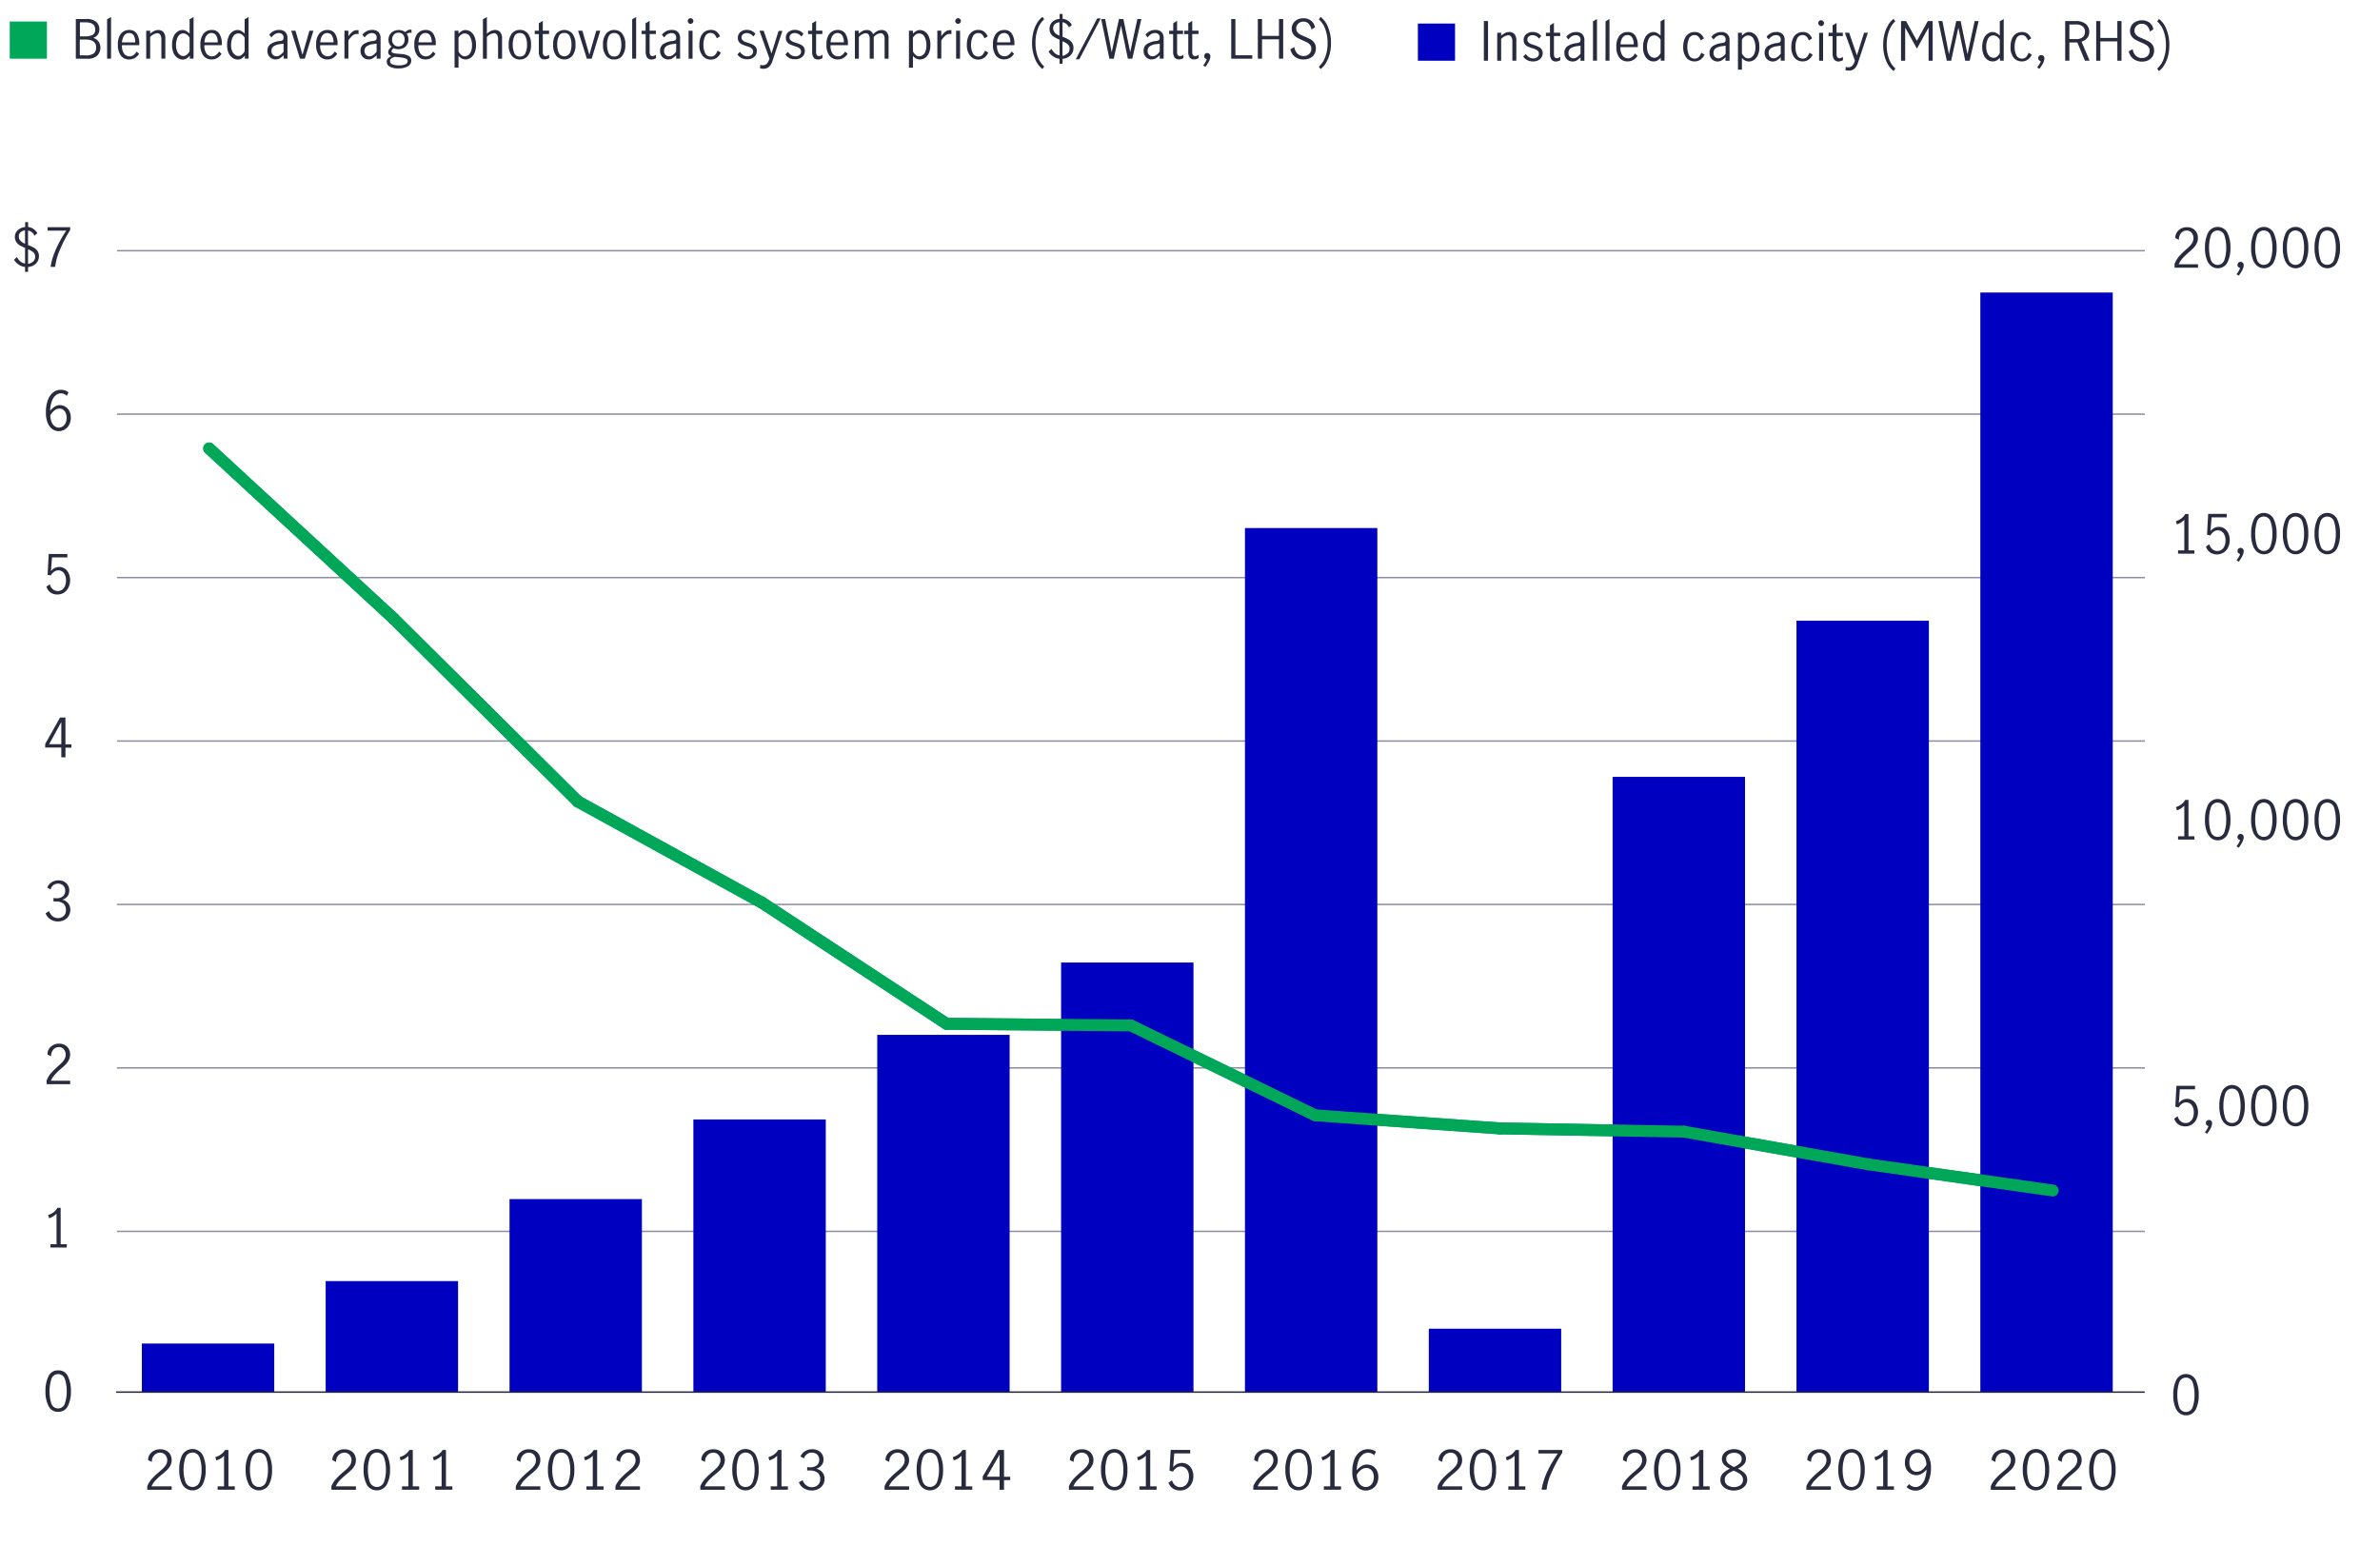 <svg xmlns="http://www.w3.org/2000/svg" viewBox="0 0 800 519.71"><defs><style>.cls-1{fill:#282b3e;}.cls-2,.cls-3,.cls-5,.cls-6{fill:none;}.cls-2{stroke:#8e90a2;}.cls-2,.cls-3,.cls-6{stroke-miterlimit:10;}.cls-2,.cls-6{stroke-width:0.5px;}.cls-3{stroke:#00a758;stroke-linecap:round;stroke-width:4px;}.cls-4{fill:#0000c1;}.cls-6{stroke:#282b3e;}.cls-7{fill:#00a758;}</style></defs><g id="LHS"><path class="cls-1" d="M16.28,472.57a10.67,10.67,0,0,1-1-4.92,11.15,11.15,0,0,1,1-5,3.4,3.4,0,0,1,3.28-2,3.38,3.38,0,0,1,3.28,2,11.15,11.15,0,0,1,1,5,10.67,10.67,0,0,1-1,4.92,3.41,3.41,0,0,1-3.25,2A3.41,3.41,0,0,1,16.28,472.57Zm5.55-.91a12.3,12.3,0,0,0,.6-4,12.89,12.89,0,0,0-.59-4,2.38,2.38,0,0,0-4.6,0,14.06,14.06,0,0,0,0,8.06,2.39,2.39,0,0,0,4.59,0Z"/><path class="cls-1" d="M19,418.24v-10.3a5.5,5.5,0,0,1-2.48,1.57l-.33-1.08a6.43,6.43,0,0,0,1.84-.95A4.37,4.37,0,0,0,19.3,406h1.09v12.23h2.06v1.11H16.94v-1.11Z"/><path class="cls-1" d="M17.14,360.74a27.13,27.13,0,0,1,2.28-2.27q.91-.81,1.44-1.35a5.27,5.27,0,0,0,.87-1.19,3,3,0,0,0,.34-1.4,2.7,2.7,0,0,0-.63-1.82,2.11,2.11,0,0,0-1.68-.74,2.32,2.32,0,0,0-1.39.44,2.85,2.85,0,0,0-.92,1.16,3.38,3.38,0,0,0-.28,1.52l-1.2-.63a3.31,3.31,0,0,1,.48-1.84,3.61,3.61,0,0,1,1.4-1.31,4,4,0,0,1,2-.49,3.91,3.91,0,0,1,2,.48,3.24,3.24,0,0,1,1.27,1.3,3.82,3.82,0,0,1,.45,1.86,3.9,3.9,0,0,1-.42,1.82,5.87,5.87,0,0,1-1,1.46,22.11,22.11,0,0,1-1.68,1.54,24.15,24.15,0,0,0-2.07,2,7.18,7.18,0,0,0-1.28,2h6.47v1.15H15.66v-1.22A9.08,9.08,0,0,1,17.14,360.74Z"/><path class="cls-1" d="M16.92,309a4.09,4.09,0,0,1-1.6-2l1.19-.74a3.91,3.91,0,0,0,1.14,1.71,2.91,2.91,0,0,0,3.76-.06,2.54,2.54,0,0,0,.75-1.94,2.67,2.67,0,0,0-.9-2.27,4.13,4.13,0,0,0-2.52-.68,7.29,7.29,0,0,0-.76,0v-1.15a5.74,5.74,0,0,0,1,.07,3.11,3.11,0,0,0,2.18-.68,2.35,2.35,0,0,0,.76-1.84,2.29,2.29,0,0,0-.67-1.74,2.45,2.45,0,0,0-1.78-.65,2.41,2.41,0,0,0-1.58.55A2.65,2.65,0,0,0,17,299l-1.12-.65a3.7,3.7,0,0,1,1.46-1.77,4.26,4.26,0,0,1,2.36-.66,3.88,3.88,0,0,1,1.84.44,3.25,3.25,0,0,1,1.28,1.21,3.42,3.42,0,0,1,.46,1.73,3.24,3.24,0,0,1-.54,1.91A3.7,3.7,0,0,1,21,302.43a3.59,3.59,0,0,1,1.95,1.25,3.37,3.37,0,0,1,.68,2.08,4,4,0,0,1-.54,2.11,3.61,3.61,0,0,1-1.49,1.38,4.52,4.52,0,0,1-2.13.49A4.45,4.45,0,0,1,16.92,309Z"/><path class="cls-1" d="M20.61,251.29H15.19v-1.21l5-8.89H22v9h2v1.14H22v3.24H20.61Zm0-1.14V242.7h0l-4.08,7.45Z"/><path class="cls-1" d="M17,199.18a3.67,3.67,0,0,1-1.4-2l1.15-.78a3.12,3.12,0,0,0,1,1.66,2.45,2.45,0,0,0,1.66.61,2.42,2.42,0,0,0,1.55-.5,3,3,0,0,0,.93-1.32,4.9,4.9,0,0,0,.3-1.72,4.41,4.41,0,0,0-.35-1.82,2.64,2.64,0,0,0-.92-1.18,2.26,2.26,0,0,0-1.31-.41,2.47,2.47,0,0,0-1.46.49,3.68,3.68,0,0,0-1.06,1.22L16,193.21l.38-7h6.26v1.17H17.48l-.36,4.64a3.47,3.47,0,0,1,2.75-1.44,3.4,3.4,0,0,1,2,.62,3.84,3.84,0,0,1,1.27,1.64,5.47,5.47,0,0,1,.44,2.17,5.55,5.55,0,0,1-.53,2.4,4.23,4.23,0,0,1-1.49,1.77,4,4,0,0,1-2.27.65A4,4,0,0,1,17,199.18Z"/><path class="cls-1" d="M17.64,144.27a4.69,4.69,0,0,1-1.6-2.08,8.89,8.89,0,0,1-.61-3.54,11.68,11.68,0,0,1,.66-4.18,5.79,5.79,0,0,1,1.8-2.58,4.1,4.1,0,0,1,2.52-.85,4.84,4.84,0,0,1,1.45.21,3.1,3.1,0,0,1,1.16.67l-.57,1.15a2.68,2.68,0,0,0-2-.85,2.73,2.73,0,0,0-1.64.59,4.31,4.31,0,0,0-1.33,1.9,10.12,10.12,0,0,0-.63,3.38,6.61,6.61,0,0,1,1.55-1.39,3.18,3.18,0,0,1,1.69-.52,3.7,3.7,0,0,1,1.76.46,3.53,3.53,0,0,1,1.39,1.4,4.58,4.58,0,0,1,.54,2.32,4.9,4.9,0,0,1-.63,2.61,3.94,3.94,0,0,1-1.55,1.49,3.89,3.89,0,0,1-1.82.47A3.78,3.78,0,0,1,17.64,144.27Zm3.37-.89a2.63,2.63,0,0,0,1-1.12,4.35,4.35,0,0,0,.38-1.92,3.92,3.92,0,0,0-.27-1.44,2.61,2.61,0,0,0-.81-1.11,2,2,0,0,0-1.3-.44,2.71,2.71,0,0,0-1.77.65,5.42,5.42,0,0,0-1.33,1.64,5.86,5.86,0,0,0,.52,2.41,3.1,3.1,0,0,0,1.09,1.31,2.42,2.42,0,0,0,1.27.38A2.38,2.38,0,0,0,21,143.38Z"/><path class="cls-1" d="M12.61,87.93a3.68,3.68,0,0,1-1.33,1.27,4.64,4.64,0,0,1-1.85.56v1.63h-1V89.74a4.78,4.78,0,0,1-2.18-.82A5.19,5.19,0,0,1,4.7,87.31l1-.92a4.29,4.29,0,0,0,1.15,1.5,3.43,3.43,0,0,0,1.57.7V83.31a15,15,0,0,1-1.77-.84,3.69,3.69,0,0,1-1.16-1.1A3,3,0,0,1,5,79.66,3.05,3.05,0,0,1,6,77.34a4,4,0,0,1,2.45-1V74.67h1v1.62A4,4,0,0,1,11.3,77a3.83,3.83,0,0,1,1.26,1.42l-1,.81a2.77,2.77,0,0,0-2.14-1.74v4.87a18.51,18.51,0,0,1,1.92.88,3.82,3.82,0,0,1,1.24,1.1,3,3,0,0,1,.51,1.78A3.43,3.43,0,0,1,12.61,87.93Zm-5.75-7a4.88,4.88,0,0,0,1.55,1V77.45a2.68,2.68,0,0,0-1.5.62,1.78,1.78,0,0,0-.59,1.41A2,2,0,0,0,6.86,80.91Zm4.26,7a2.1,2.1,0,0,0,.69-1.63,2,2,0,0,0-.61-1.5,6.21,6.21,0,0,0-1.77-1v4.91A3,3,0,0,0,11.12,87.88Z"/><path class="cls-1" d="M18.78,83.83a40.23,40.23,0,0,1,3.49-6.3H16V76.37h7.59v.93a45.47,45.47,0,0,0-3.41,6.56,20.44,20.44,0,0,0-1.63,5.84H17A22.34,22.34,0,0,1,18.78,83.83Z"/><line class="cls-2" x1="39.31" y1="413.92" x2="720.97" y2="413.92"/><line class="cls-2" x1="39.31" y1="358.97" x2="720.97" y2="358.97"/><line class="cls-2" x1="39.31" y1="304.03" x2="720.97" y2="304.03"/><line class="cls-2" x1="39.31" y1="249.09" x2="720.97" y2="249.09"/><line class="cls-2" x1="39.31" y1="194.15" x2="720.97" y2="194.15"/><line class="cls-2" x1="39.31" y1="139.21" x2="720.97" y2="139.21"/><line class="cls-2" x1="39.31" y1="84.27" x2="720.97" y2="84.27"/><line class="cls-3" x1="132.27" y1="207.89" x2="70.3" y2="150.75"/><line class="cls-3" x1="194.24" y1="269.42" x2="132.27" y2="207.89"/><line class="cls-3" x1="256.2" y1="303.48" x2="194.24" y2="269.42"/><line class="cls-3" x1="318.17" y1="344.14" x2="256.2" y2="303.48"/><line class="cls-3" x1="380.14" y1="344.69" x2="318.17" y2="344.14"/><line class="cls-3" x1="442.11" y1="374.91" x2="380.14" y2="344.69"/><line class="cls-3" x1="504.08" y1="379.3" x2="442.11" y2="374.91"/><line class="cls-3" x1="566.05" y1="380.4" x2="504.08" y2="379.3"/><line class="cls-3" x1="628.02" y1="391.39" x2="566.05" y2="380.4"/><line class="cls-3" x1="689.99" y1="400.18" x2="628.02" y2="391.39"/><path class="cls-1" d="M670.75,497.08a26.9,26.9,0,0,1,2.38-2.27c.65-.54,1.15-1,1.51-1.35a5.16,5.16,0,0,0,.91-1.19,2.83,2.83,0,0,0,.36-1.4,2.63,2.63,0,0,0-.66-1.82,2.26,2.26,0,0,0-1.76-.74,2.52,2.52,0,0,0-1.46.44,2.86,2.86,0,0,0-1,1.16,3.13,3.13,0,0,0-.29,1.52l-1.27-.63A3.26,3.26,0,0,1,670,489a3.78,3.78,0,0,1,1.46-1.31,4.41,4.41,0,0,1,2.09-.49,4.21,4.21,0,0,1,2.06.48,3.23,3.23,0,0,1,1.34,1.3,3.72,3.72,0,0,1,.46,1.86,3.79,3.79,0,0,1-.43,1.82,5.83,5.83,0,0,1-1.08,1.46,21.36,21.36,0,0,1-1.75,1.54,25.67,25.67,0,0,0-2.17,2,6.9,6.9,0,0,0-1.33,2h6.76v1.15h-8.24v-1.22A9,9,0,0,1,670.75,497.08Z"/><path class="cls-1" d="M681,499a10.28,10.28,0,0,1-1.07-4.91,10.74,10.74,0,0,1,1-5,3.94,3.94,0,0,1,6.87,0,10.87,10.87,0,0,1,1,5,10.28,10.28,0,0,1-1.07,4.91,3.91,3.91,0,0,1-6.8,0Zm5.81-.91a11.71,11.71,0,0,0,.62-4,12.23,12.23,0,0,0-.61-4.05,2.53,2.53,0,0,0-4.82,0,12.22,12.22,0,0,0-.62,4.05,12,12,0,0,0,.62,4,2.53,2.53,0,0,0,4.81,0Z"/><path class="cls-1" d="M693.07,497.08a25.82,25.82,0,0,1,2.39-2.27c.64-.54,1.14-1,1.51-1.35a5.41,5.41,0,0,0,.9-1.19,2.83,2.83,0,0,0,.36-1.4,2.63,2.63,0,0,0-.66-1.82,2.26,2.26,0,0,0-1.76-.74,2.52,2.52,0,0,0-1.46.44,2.86,2.86,0,0,0-1,1.16,3.13,3.13,0,0,0-.29,1.52l-1.26-.63a3.11,3.11,0,0,1,.51-1.84,3.65,3.65,0,0,1,1.46-1.31,4.34,4.34,0,0,1,2.08-.49,4.21,4.21,0,0,1,2.06.48,3.17,3.17,0,0,1,1.34,1.3,3.72,3.72,0,0,1,.47,1.86,3.8,3.8,0,0,1-.44,1.82,6,6,0,0,1-1.07,1.46,21.76,21.76,0,0,1-1.76,1.54,23.91,23.91,0,0,0-2.16,2,6.93,6.93,0,0,0-1.34,2h6.77v1.15h-8.24v-1.22A8.76,8.76,0,0,1,693.07,497.08Z"/><path class="cls-1" d="M703.33,499a10.28,10.28,0,0,1-1.07-4.91,10.74,10.74,0,0,1,1-5,3.94,3.94,0,0,1,6.87,0,10.74,10.74,0,0,1,1,5,10.28,10.28,0,0,1-1.07,4.91,3.91,3.91,0,0,1-6.8,0Zm5.81-.91a11.7,11.7,0,0,0,.63-4,12.22,12.22,0,0,0-.62-4.05,2.53,2.53,0,0,0-4.82,0,12.22,12.22,0,0,0-.62,4.05,11.7,11.7,0,0,0,.63,4,2.53,2.53,0,0,0,4.8,0Z"/><path class="cls-1" d="M608.78,497.08a26.9,26.9,0,0,1,2.38-2.27c.64-.54,1.15-1,1.51-1.35a5.16,5.16,0,0,0,.91-1.19,2.83,2.83,0,0,0,.35-1.4,2.62,2.62,0,0,0-.65-1.82,2.26,2.26,0,0,0-1.76-.74,2.52,2.52,0,0,0-1.46.44,2.86,2.86,0,0,0-1,1.16,3.13,3.13,0,0,0-.29,1.52l-1.27-.63a3.26,3.26,0,0,1,.51-1.84,3.71,3.71,0,0,1,1.46-1.31,4.41,4.41,0,0,1,2.09-.49,4.21,4.21,0,0,1,2.06.48,3.23,3.23,0,0,1,1.34,1.3,3.72,3.72,0,0,1,.46,1.86,3.79,3.79,0,0,1-.43,1.82,5.83,5.83,0,0,1-1.08,1.46,21.36,21.36,0,0,1-1.75,1.54,25.67,25.67,0,0,0-2.17,2,7.14,7.14,0,0,0-1.34,2h6.77v1.15h-8.24v-1.22A9,9,0,0,1,608.78,497.08Z"/><path class="cls-1" d="M619,499a10.16,10.16,0,0,1-1.07-4.91,10.74,10.74,0,0,1,1-5,3.94,3.94,0,0,1,6.87,0,10.87,10.87,0,0,1,1,5,10.28,10.28,0,0,1-1.07,4.91,3.91,3.91,0,0,1-6.8,0Zm5.81-.91a11.71,11.71,0,0,0,.62-4,12.23,12.23,0,0,0-.61-4.05,2.53,2.53,0,0,0-4.83,0,12.5,12.5,0,0,0-.61,4.05,12,12,0,0,0,.62,4,2.53,2.53,0,0,0,4.81,0Z"/><path class="cls-1" d="M633,499.63V489.34a5.69,5.69,0,0,1-2.6,1.56l-.34-1.08a6.53,6.53,0,0,0,1.93-.94,4.52,4.52,0,0,0,1.33-1.47h1.15v12.22h2.15v1.12h-5.77v-1.12Z"/><path class="cls-1" d="M640.86,499.87l.81-1a3.3,3.3,0,0,0,2.19,1,2.73,2.73,0,0,0,1.68-.59,4.43,4.43,0,0,0,1.37-1.9,9.61,9.61,0,0,0,.64-3.4,6.13,6.13,0,0,1-1.6,1.4,3.46,3.46,0,0,1-1.77.51,3.92,3.92,0,0,1-1.74-.43,3.85,3.85,0,0,1-1.51-1.37,4.22,4.22,0,0,1-.62-2.37,4.73,4.73,0,0,1,.66-2.6,4,4,0,0,1,1.62-1.49,4.32,4.32,0,0,1,1.89-.47,4.07,4.07,0,0,1,2.26.67,4.66,4.66,0,0,1,1.68,2.07,8.6,8.6,0,0,1,.64,3.53,11.1,11.1,0,0,1-.7,4.19,5.68,5.68,0,0,1-1.88,2.58,4.43,4.43,0,0,1-5.62-.31Zm5.27-5.82a5.42,5.42,0,0,0,1.4-1.63A5.77,5.77,0,0,0,647,490a3,3,0,0,0-1.15-1.29,2.57,2.57,0,0,0-2.64,0,2.47,2.47,0,0,0-1,1.12,4.19,4.19,0,0,0-.39,1.91,3.53,3.53,0,0,0,.63,2.1,2.06,2.06,0,0,0,1.8.89A3,3,0,0,0,646.13,494.05Z"/><path class="cls-1" d="M546.81,497.08a26.9,26.9,0,0,1,2.38-2.27c.65-.54,1.15-1,1.51-1.35a5.16,5.16,0,0,0,.91-1.19,2.83,2.83,0,0,0,.36-1.4,2.63,2.63,0,0,0-.66-1.82,2.26,2.26,0,0,0-1.76-.74,2.52,2.52,0,0,0-1.46.44,2.86,2.86,0,0,0-1,1.16,3.13,3.13,0,0,0-.29,1.52l-1.26-.63a3.17,3.17,0,0,1,.5-1.84,3.74,3.74,0,0,1,1.47-1.31,4.34,4.34,0,0,1,2.08-.49,4.21,4.21,0,0,1,2.06.48,3.23,3.23,0,0,1,1.34,1.3,3.72,3.72,0,0,1,.46,1.86,3.79,3.79,0,0,1-.43,1.82,6,6,0,0,1-1.07,1.46c-.43.43-1,.94-1.76,1.54a25.67,25.67,0,0,0-2.17,2,6.9,6.9,0,0,0-1.33,2h6.76v1.15h-8.23v-1.22A8.76,8.76,0,0,1,546.81,497.08Z"/><path class="cls-1" d="M557.07,499a10.28,10.28,0,0,1-1.07-4.91,10.74,10.74,0,0,1,1-5,3.94,3.94,0,0,1,6.87,0,10.87,10.87,0,0,1,1,5,10.28,10.28,0,0,1-1.07,4.91,3.91,3.91,0,0,1-6.8,0Zm5.81-.91a11.71,11.71,0,0,0,.62-4,12.23,12.23,0,0,0-.61-4.05,2.53,2.53,0,0,0-4.82,0,12.22,12.22,0,0,0-.62,4.05,11.7,11.7,0,0,0,.63,4,2.53,2.53,0,0,0,4.8,0Z"/><path class="cls-1" d="M571.06,499.63V489.34a5.69,5.69,0,0,1-2.6,1.56l-.34-1.08a6.53,6.53,0,0,0,1.93-.94,4.41,4.41,0,0,0,1.33-1.47h1.16v12.22h2.14v1.12h-5.76v-1.12Z"/><path class="cls-1" d="M586.47,495.24a3,3,0,0,1,.83,2.18,3.1,3.1,0,0,1-.6,1.88,3.89,3.89,0,0,1-1.63,1.28,6,6,0,0,1-4.55,0,3.9,3.9,0,0,1-1.63-1.25,3,3,0,0,1-.6-1.86,3,3,0,0,1,.83-2.2,8.39,8.39,0,0,1,2.37-1.56,6.76,6.76,0,0,1-2-1.4,2.95,2.95,0,0,1-.13-3.65,3.58,3.58,0,0,1,1.52-1.14,5.21,5.21,0,0,1,4,0,3.59,3.59,0,0,1,1.45,1.11,2.77,2.77,0,0,1,.54,1.71,2.72,2.72,0,0,1-.71,1.95,6.75,6.75,0,0,1-2,1.38A9,9,0,0,1,586.47,495.24Zm-1.47,4a2.16,2.16,0,0,0,.88-1.84,2,2,0,0,0-.41-1.3,3.74,3.74,0,0,0-1.05-.92,15.22,15.22,0,0,0-1.67-.83,15.6,15.6,0,0,0-1.6.81,3.85,3.85,0,0,0-1,.93,2.13,2.13,0,0,0-.4,1.29,2.17,2.17,0,0,0,.88,1.85,4,4,0,0,0,4.4,0Zm-4.11-7.32a8.45,8.45,0,0,0,2,1.21,7.71,7.71,0,0,0,1.9-1.21,2,2,0,0,0,.66-1.53,1.79,1.79,0,0,0-.72-1.49,3,3,0,0,0-1.84-.56,3.23,3.23,0,0,0-1.86.54,1.74,1.74,0,0,0-.8,1.51A1.9,1.9,0,0,0,580.89,491.89Z"/><path class="cls-1" d="M484.84,497.08a25.82,25.82,0,0,1,2.39-2.27q1-.81,1.5-1.35a5.16,5.16,0,0,0,.91-1.19,2.83,2.83,0,0,0,.36-1.4,2.63,2.63,0,0,0-.66-1.82,2.26,2.26,0,0,0-1.76-.74,2.52,2.52,0,0,0-1.46.44,2.86,2.86,0,0,0-1,1.16,3.13,3.13,0,0,0-.29,1.52l-1.26-.63a3.11,3.11,0,0,1,.51-1.84,3.65,3.65,0,0,1,1.46-1.31,4.34,4.34,0,0,1,2.08-.49,4.21,4.21,0,0,1,2.06.48,3.17,3.17,0,0,1,1.34,1.3,3.72,3.72,0,0,1,.46,1.86,3.79,3.79,0,0,1-.43,1.82,6,6,0,0,1-1.07,1.46,21.76,21.76,0,0,1-1.76,1.54,25.67,25.67,0,0,0-2.17,2,7.11,7.11,0,0,0-1.33,2h6.76v1.15h-8.23v-1.22A8.76,8.76,0,0,1,484.84,497.08Z"/><path class="cls-1" d="M495.1,499a10.28,10.28,0,0,1-1.07-4.91,10.74,10.74,0,0,1,1-5,3.94,3.94,0,0,1,6.87,0,10.74,10.74,0,0,1,1,5A10.28,10.28,0,0,1,501.9,499a3.91,3.91,0,0,1-6.8,0Zm5.81-.91a11.7,11.7,0,0,0,.63-4,12.22,12.22,0,0,0-.62-4.05,2.53,2.53,0,0,0-4.82,0,12.22,12.22,0,0,0-.62,4.05,11.7,11.7,0,0,0,.63,4,2.53,2.53,0,0,0,4.8,0Z"/><path class="cls-1" d="M509.1,499.63V489.34a5.72,5.72,0,0,1-2.61,1.56l-.33-1.08a6.6,6.6,0,0,0,1.92-.94,4.55,4.55,0,0,0,1.34-1.47h1.15v12.22h2.15v1.12H507v-1.12Z"/><path class="cls-1" d="M520,494.87a39.78,39.78,0,0,1,3.65-6.29h-6.52v-1.17h8v.94a45,45,0,0,0-3.57,6.56,19.37,19.37,0,0,0-1.71,5.84h-1.66A22.23,22.23,0,0,1,520,494.87Z"/><path class="cls-1" d="M422.87,497.08a25.82,25.82,0,0,1,2.39-2.27q1-.81,1.5-1.35a5.16,5.16,0,0,0,.91-1.19,2.83,2.83,0,0,0,.36-1.4,2.63,2.63,0,0,0-.66-1.82,2.26,2.26,0,0,0-1.76-.74,2.52,2.52,0,0,0-1.46.44,2.86,2.86,0,0,0-1,1.16,3.13,3.13,0,0,0-.29,1.52l-1.26-.63a3.11,3.11,0,0,1,.51-1.84,3.65,3.65,0,0,1,1.46-1.31,4.34,4.34,0,0,1,2.08-.49,4.21,4.21,0,0,1,2.06.48,3.17,3.17,0,0,1,1.34,1.3,3.72,3.72,0,0,1,.46,1.86,3.79,3.79,0,0,1-.43,1.82,6,6,0,0,1-1.07,1.46,21.76,21.76,0,0,1-1.76,1.54,23.91,23.91,0,0,0-2.16,2,6.93,6.93,0,0,0-1.34,2h6.76v1.15h-8.23v-1.22A8.76,8.76,0,0,1,422.87,497.08Z"/><path class="cls-1" d="M433.13,499a10.28,10.28,0,0,1-1.07-4.91,10.74,10.74,0,0,1,1-5,3.94,3.94,0,0,1,6.87,0,10.74,10.74,0,0,1,1,5,10.28,10.28,0,0,1-1.07,4.91,3.91,3.91,0,0,1-6.8,0Zm5.81-.91a11.7,11.7,0,0,0,.63-4,12.22,12.22,0,0,0-.62-4.05,2.53,2.53,0,0,0-4.82,0,12.22,12.22,0,0,0-.62,4.05,11.7,11.7,0,0,0,.63,4,2.53,2.53,0,0,0,4.8,0Z"/><path class="cls-1" d="M447.13,499.63V489.34a5.72,5.72,0,0,1-2.61,1.56l-.33-1.08a6.6,6.6,0,0,0,1.92-.94,4.55,4.55,0,0,0,1.34-1.47h1.15v12.22h2.15v1.12H445v-1.12Z"/><path class="cls-1" d="M456.87,500.37a4.56,4.56,0,0,1-1.67-2.08,8.5,8.5,0,0,1-.65-3.53,11.26,11.26,0,0,1,.7-4.19,5.73,5.73,0,0,1,1.89-2.57,4.41,4.41,0,0,1,2.64-.86,4.92,4.92,0,0,1,1.51.22,3.13,3.13,0,0,1,1.22.66l-.6,1.16a2.85,2.85,0,0,0-2.1-.85,3,3,0,0,0-1.71.58,4.45,4.45,0,0,0-1.4,1.9,10.18,10.18,0,0,0-.66,3.39,7,7,0,0,1,1.63-1.4,3.44,3.44,0,0,1,1.77-.51,4,4,0,0,1,1.85.46,3.64,3.64,0,0,1,1.45,1.39,4.52,4.52,0,0,1,.56,2.33,4.77,4.77,0,0,1-.66,2.61,4,4,0,0,1-1.62,1.49,4.33,4.33,0,0,1-1.9.47A4,4,0,0,1,456.87,500.37Zm3.53-.88a2.79,2.79,0,0,0,1-1.12,4.21,4.21,0,0,0,.39-1.92,3.66,3.66,0,0,0-.28-1.44,2.64,2.64,0,0,0-.85-1.12,2.17,2.17,0,0,0-1.36-.43,2.9,2.9,0,0,0-1.85.65,5.58,5.58,0,0,0-1.39,1.64,5.72,5.72,0,0,0,.54,2.41,3.09,3.09,0,0,0,1.15,1.3,2.64,2.64,0,0,0,1.33.39A2.58,2.58,0,0,0,460.4,499.49Z"/><path class="cls-1" d="M360.9,497.08a27.16,27.16,0,0,1,2.39-2.27c.64-.54,1.14-1,1.51-1.35a5.41,5.41,0,0,0,.9-1.19,2.83,2.83,0,0,0,.36-1.4,2.63,2.63,0,0,0-.66-1.82,2.25,2.25,0,0,0-1.75-.74,2.55,2.55,0,0,0-1.47.44,2.86,2.86,0,0,0-1,1.16,3.25,3.25,0,0,0-.29,1.52l-1.26-.63a3.18,3.18,0,0,1,.51-1.84,3.71,3.71,0,0,1,1.46-1.31,4.34,4.34,0,0,1,2.08-.49,4.28,4.28,0,0,1,2.07.48,3.21,3.21,0,0,1,1.33,1.3,3.72,3.72,0,0,1,.47,1.86,3.8,3.8,0,0,1-.44,1.82,5.79,5.79,0,0,1-1.07,1.46,21.76,21.76,0,0,1-1.76,1.54,23.91,23.91,0,0,0-2.16,2,6.93,6.93,0,0,0-1.34,2h6.77v1.15h-8.24v-1.22A8.76,8.76,0,0,1,360.9,497.08Z"/><path class="cls-1" d="M371.16,499a10.28,10.28,0,0,1-1.07-4.91,10.74,10.74,0,0,1,1-5,3.94,3.94,0,0,1,6.87,0,10.74,10.74,0,0,1,1,5A10.28,10.28,0,0,1,378,499a3.91,3.91,0,0,1-6.8,0Zm5.81-.91a11.7,11.7,0,0,0,.63-4,12.22,12.22,0,0,0-.62-4.05,2.53,2.53,0,0,0-4.82,0,12.23,12.23,0,0,0-.61,4.05,11.71,11.71,0,0,0,.62,4,2.53,2.53,0,0,0,4.8,0Z"/><path class="cls-1" d="M385.16,499.63V489.34a5.72,5.72,0,0,1-2.61,1.56l-.33-1.08a6.6,6.6,0,0,0,1.92-.94,4.55,4.55,0,0,0,1.34-1.47h1.15v12.22h2.15v1.12H383v-1.12Z"/><path class="cls-1" d="M394.24,500.34a3.73,3.73,0,0,1-1.47-1.95l1.21-.77a3.1,3.1,0,0,0,1,1.65,2.63,2.63,0,0,0,1.74.62,2.57,2.57,0,0,0,1.62-.51,2.85,2.85,0,0,0,1-1.31,4.74,4.74,0,0,0,.31-1.73,4.44,4.44,0,0,0-.35-1.82,2.81,2.81,0,0,0-1-1.18,2.39,2.39,0,0,0-1.36-.4,2.64,2.64,0,0,0-1.53.48,3.84,3.84,0,0,0-1.11,1.23l-1.19-.27.4-7h6.56v1.17h-5.36l-.37,4.65a3.66,3.66,0,0,1,2.88-1.44,3.57,3.57,0,0,1,2.13.62,3.89,3.89,0,0,1,1.34,1.63,5.34,5.34,0,0,1,.45,2.17,5.42,5.42,0,0,1-.54,2.41,4.38,4.38,0,0,1-1.57,1.76,4.27,4.27,0,0,1-2.37.66A4.22,4.22,0,0,1,394.24,500.34Z"/><path class="cls-1" d="M298.93,497.08a25.82,25.82,0,0,1,2.39-2.27c.64-.54,1.14-1,1.51-1.35a5.41,5.41,0,0,0,.9-1.19,2.83,2.83,0,0,0,.36-1.4,2.63,2.63,0,0,0-.66-1.82,2.25,2.25,0,0,0-1.75-.74,2.55,2.55,0,0,0-1.47.44,2.86,2.86,0,0,0-1,1.16,3.25,3.25,0,0,0-.29,1.52l-1.26-.63a3.18,3.18,0,0,1,.51-1.84,3.71,3.71,0,0,1,1.46-1.31,4.34,4.34,0,0,1,2.08-.49,4.28,4.28,0,0,1,2.07.48,3.21,3.21,0,0,1,1.33,1.3,3.72,3.72,0,0,1,.47,1.86,3.8,3.8,0,0,1-.44,1.82,6,6,0,0,1-1.07,1.46,21.76,21.76,0,0,1-1.76,1.54,23.91,23.91,0,0,0-2.16,2,6.93,6.93,0,0,0-1.34,2h6.77v1.15h-8.24v-1.22A8.76,8.76,0,0,1,298.93,497.08Z"/><path class="cls-1" d="M309.19,499a10.28,10.28,0,0,1-1.07-4.91,10.74,10.74,0,0,1,1-5,3.94,3.94,0,0,1,6.87,0,10.74,10.74,0,0,1,1,5A10.28,10.28,0,0,1,316,499a3.91,3.91,0,0,1-6.8,0Zm5.81-.91a11.7,11.7,0,0,0,.63-4,12.22,12.22,0,0,0-.62-4.05,2.53,2.53,0,0,0-4.82,0,12.22,12.22,0,0,0-.62,4.05,11.7,11.7,0,0,0,.63,4,2.53,2.53,0,0,0,4.8,0Z"/><path class="cls-1" d="M323.19,499.63V489.34a5.72,5.72,0,0,1-2.61,1.56l-.33-1.08a6.6,6.6,0,0,0,1.92-.94,4.55,4.55,0,0,0,1.34-1.47h1.15v12.22h2.15v1.12H321v-1.12Z"/><path class="cls-1" d="M336,497.51h-5.67V496.3l5.22-8.89h1.94v9h2.08v1.13h-2.08v3.24H336Zm0-1.13v-7.46h0l-4.28,7.46Z"/><path class="cls-1" d="M237,497.08a27.16,27.16,0,0,1,2.39-2.27c.64-.54,1.14-1,1.51-1.35a5.41,5.41,0,0,0,.9-1.19,2.83,2.83,0,0,0,.36-1.4,2.63,2.63,0,0,0-.66-1.82,2.24,2.24,0,0,0-1.75-.74,2.5,2.5,0,0,0-1.46.44,2.81,2.81,0,0,0-1,1.16,3.25,3.25,0,0,0-.29,1.52l-1.26-.63a3.26,3.26,0,0,1,.51-1.84,3.71,3.71,0,0,1,1.46-1.31,4.37,4.37,0,0,1,2.08-.49,4.28,4.28,0,0,1,2.07.48,3.29,3.29,0,0,1,1.34,1.3,4,4,0,0,1,0,3.68,5.79,5.79,0,0,1-1.07,1.46,23.2,23.2,0,0,1-1.75,1.54,22.88,22.88,0,0,0-2.17,2,6.93,6.93,0,0,0-1.34,2h6.77v1.15h-8.24v-1.22A8.76,8.76,0,0,1,237,497.08Z"/><path class="cls-1" d="M247.22,499a10.28,10.28,0,0,1-1.07-4.91,10.74,10.74,0,0,1,1-5,3.94,3.94,0,0,1,6.87,0,10.74,10.74,0,0,1,1,5A10.28,10.28,0,0,1,254,499a3.92,3.92,0,0,1-6.81,0Zm5.82-.91a12,12,0,0,0,.62-4,12.5,12.5,0,0,0-.61-4.05,2.53,2.53,0,0,0-4.83,0,12.23,12.23,0,0,0-.61,4.05,11.71,11.71,0,0,0,.62,4,2.35,2.35,0,0,0,2.39,1.74A2.38,2.38,0,0,0,253,498.11Z"/><path class="cls-1" d="M261.22,499.63V489.34a5.74,5.74,0,0,1-2.6,1.56l-.34-1.08a6.6,6.6,0,0,0,1.92-.94,4.55,4.55,0,0,0,1.34-1.47h1.15v12.22h2.15v1.12h-5.77v-1.12Z"/><path class="cls-1" d="M270.21,500.28a4.13,4.13,0,0,1-1.68-2l1.25-.74a3.81,3.81,0,0,0,1.19,1.71,3.14,3.14,0,0,0,3.94-.05,2.5,2.5,0,0,0,.79-1.95,2.63,2.63,0,0,0-.95-2.27,4.44,4.44,0,0,0-2.64-.68,5.54,5.54,0,0,0-.79,0v-1.16a6.21,6.21,0,0,0,1,.08,3.38,3.38,0,0,0,2.28-.69,2.54,2.54,0,0,0,.1-3.58,2.66,2.66,0,0,0-1.87-.65,2.59,2.59,0,0,0-1.65.55,2.68,2.68,0,0,0-.95,1.38l-1.17-.65a3.67,3.67,0,0,1,1.53-1.76,4.53,4.53,0,0,1,2.47-.67,4.22,4.22,0,0,1,1.93.44,3.37,3.37,0,0,1,1.34,1.22,3.19,3.19,0,0,1,.48,1.72,3.11,3.11,0,0,1-.57,1.91,3.87,3.87,0,0,1-1.83,1.26,3.76,3.76,0,0,1,2.05,1.25,3.28,3.28,0,0,1,.71,2.08,3.85,3.85,0,0,1-.57,2.11,3.73,3.73,0,0,1-1.56,1.38,4.91,4.91,0,0,1-2.23.49A4.82,4.82,0,0,1,270.21,500.28Z"/><path class="cls-1" d="M175,497.08a25.57,25.57,0,0,1,2.38-2.27c.64-.54,1.14-1,1.51-1.35a5.41,5.41,0,0,0,.9-1.19,2.83,2.83,0,0,0,.36-1.4,2.63,2.63,0,0,0-.66-1.82,2.24,2.24,0,0,0-1.75-.74,2.52,2.52,0,0,0-1.46.44,2.86,2.86,0,0,0-1,1.16,3.26,3.26,0,0,0-.3,1.52l-1.26-.63a3.26,3.26,0,0,1,.51-1.84,3.71,3.71,0,0,1,1.46-1.31,4.37,4.37,0,0,1,2.08-.49,4.25,4.25,0,0,1,2.07.48,3.29,3.29,0,0,1,1.34,1.3,4,4,0,0,1,0,3.68,5.56,5.56,0,0,1-1.07,1.46,23.2,23.2,0,0,1-1.75,1.54,22.88,22.88,0,0,0-2.17,2,7.14,7.14,0,0,0-1.34,2h6.77v1.15h-8.24v-1.22A8.56,8.56,0,0,1,175,497.08Z"/><path class="cls-1" d="M185.25,499a10.28,10.28,0,0,1-1.06-4.91,10.74,10.74,0,0,1,1-5,3.94,3.94,0,0,1,6.87,0,10.74,10.74,0,0,1,1,5,10.28,10.28,0,0,1-1.06,4.91,3.92,3.92,0,0,1-6.81,0Zm5.82-.91a12,12,0,0,0,.62-4,12.5,12.5,0,0,0-.61-4.05,2.53,2.53,0,0,0-4.83,0,12.23,12.23,0,0,0-.61,4.05,11.71,11.71,0,0,0,.62,4,2.35,2.35,0,0,0,2.39,1.74A2.38,2.38,0,0,0,191.07,498.11Z"/><path class="cls-1" d="M199.25,499.63V489.34a5.74,5.74,0,0,1-2.6,1.56l-.34-1.08a6.6,6.6,0,0,0,1.92-.94,4.44,4.44,0,0,0,1.34-1.47h1.15v12.22h2.15v1.12H197.1v-1.12Z"/><path class="cls-1" d="M208.48,497.08a25.57,25.57,0,0,1,2.38-2.27c.64-.54,1.15-1,1.51-1.35a5.45,5.45,0,0,0,.91-1.19,2.94,2.94,0,0,0,.35-1.4,2.63,2.63,0,0,0-.66-1.82,2.24,2.24,0,0,0-1.75-.74,2.52,2.52,0,0,0-1.46.44,2.86,2.86,0,0,0-1,1.16,3.13,3.13,0,0,0-.29,1.52l-1.27-.63a3.26,3.26,0,0,1,.51-1.84,3.71,3.71,0,0,1,1.46-1.31,4.38,4.38,0,0,1,2.09-.49,4.21,4.21,0,0,1,2.06.48,3.29,3.29,0,0,1,1.34,1.3,3.72,3.72,0,0,1,.46,1.86,3.79,3.79,0,0,1-.43,1.82,5.83,5.83,0,0,1-1.08,1.46,23.2,23.2,0,0,1-1.75,1.54,24.2,24.2,0,0,0-2.17,2,7.14,7.14,0,0,0-1.34,2h6.77v1.15h-8.24v-1.22A9,9,0,0,1,208.48,497.08Z"/><path class="cls-1" d="M113,497.08a25.57,25.57,0,0,1,2.38-2.27c.64-.54,1.14-1,1.51-1.35a5.11,5.11,0,0,0,.9-1.19,2.83,2.83,0,0,0,.36-1.4,2.63,2.63,0,0,0-.66-1.82,2.24,2.24,0,0,0-1.75-.74,2.52,2.52,0,0,0-1.46.44,2.86,2.86,0,0,0-1,1.16,3.26,3.26,0,0,0-.3,1.52l-1.26-.63a3.26,3.26,0,0,1,.51-1.84,3.71,3.71,0,0,1,1.46-1.31,4.37,4.37,0,0,1,2.08-.49,4.25,4.25,0,0,1,2.07.48,3.29,3.29,0,0,1,1.34,1.3,3.72,3.72,0,0,1,.46,1.86,3.91,3.91,0,0,1-.43,1.82,5.83,5.83,0,0,1-1.08,1.46,23.2,23.2,0,0,1-1.75,1.54,24.2,24.2,0,0,0-2.17,2,7.14,7.14,0,0,0-1.34,2h6.77v1.15h-8.24v-1.22A8.78,8.78,0,0,1,113,497.08Z"/><path class="cls-1" d="M123.28,499a10.28,10.28,0,0,1-1.06-4.91,10.74,10.74,0,0,1,1-5,3.95,3.95,0,0,1,6.88,0,10.87,10.87,0,0,1,1,5,10.28,10.28,0,0,1-1.06,4.91,3.92,3.92,0,0,1-6.81,0Zm5.82-.91a12,12,0,0,0,.62-4,12.23,12.23,0,0,0-.61-4.05,2.53,2.53,0,0,0-4.83,0,12.23,12.23,0,0,0-.61,4.05,12,12,0,0,0,.62,4,2.53,2.53,0,0,0,4.81,0Z"/><path class="cls-1" d="M137.28,499.63V489.34a5.74,5.74,0,0,1-2.6,1.56l-.34-1.08a6.6,6.6,0,0,0,1.92-.94,4.44,4.44,0,0,0,1.34-1.47h1.15v12.22h2.15v1.12h-5.77v-1.12Z"/><path class="cls-1" d="M148.44,499.63V489.34a5.74,5.74,0,0,1-2.6,1.56l-.34-1.08a6.6,6.6,0,0,0,1.92-.94,4.44,4.44,0,0,0,1.34-1.47h1.15v12.22h2.15v1.12h-5.77v-1.12Z"/><path class="cls-1" d="M51.06,497.08a25.57,25.57,0,0,1,2.38-2.27c.64-.54,1.15-1,1.51-1.35a5.45,5.45,0,0,0,.91-1.19,2.94,2.94,0,0,0,.35-1.4,2.63,2.63,0,0,0-.66-1.82,2.24,2.24,0,0,0-1.75-.74,2.52,2.52,0,0,0-1.46.44,2.86,2.86,0,0,0-1,1.16,3.13,3.13,0,0,0-.29,1.52l-1.27-.63a3.26,3.26,0,0,1,.51-1.84,3.71,3.71,0,0,1,1.46-1.31,4.38,4.38,0,0,1,2.09-.49,4.21,4.21,0,0,1,2.06.48,3.29,3.29,0,0,1,1.34,1.3,3.72,3.72,0,0,1,.46,1.86,3.79,3.79,0,0,1-.43,1.82,5.83,5.83,0,0,1-1.08,1.46,23.2,23.2,0,0,1-1.75,1.54,24.2,24.2,0,0,0-2.17,2,7.14,7.14,0,0,0-1.34,2h6.77v1.15H49.5v-1.22A9,9,0,0,1,51.06,497.08Z"/><path class="cls-1" d="M61.31,499a10.28,10.28,0,0,1-1.06-4.91,10.74,10.74,0,0,1,1-5,3.95,3.95,0,0,1,6.88,0,10.87,10.87,0,0,1,1,5A10.28,10.28,0,0,1,68.12,499a3.92,3.92,0,0,1-6.81,0Zm5.82-.91a12,12,0,0,0,.62-4,12.23,12.23,0,0,0-.61-4.05,2.53,2.53,0,0,0-4.83,0,12.23,12.23,0,0,0-.61,4.05,12,12,0,0,0,.62,4,2.53,2.53,0,0,0,4.81,0Z"/><path class="cls-1" d="M75.31,499.63V489.34a5.74,5.74,0,0,1-2.6,1.56l-.34-1.08a6.6,6.6,0,0,0,1.92-.94,4.44,4.44,0,0,0,1.34-1.47h1.15v12.22h2.15v1.12H73.16v-1.12Z"/><path class="cls-1" d="M83.63,499a10.28,10.28,0,0,1-1.06-4.91,10.61,10.61,0,0,1,1-5,3.94,3.94,0,0,1,6.87,0,10.87,10.87,0,0,1,1,5A10.28,10.28,0,0,1,90.44,499a3.92,3.92,0,0,1-6.81,0Zm5.82-.91a12,12,0,0,0,.62-4,12.23,12.23,0,0,0-.61-4.05,2.53,2.53,0,0,0-4.83,0,12.23,12.23,0,0,0-.61,4.05,12,12,0,0,0,.62,4,2.53,2.53,0,0,0,4.81,0Z"/><g id="RHS"><path class="cls-1" d="M731.51,473.79a10.66,10.66,0,0,1-1-4.91,11.15,11.15,0,0,1,1-5,3.68,3.68,0,0,1,6.56,0,11.16,11.16,0,0,1,1,5,10.66,10.66,0,0,1-1,4.91,3.66,3.66,0,0,1-6.5,0Zm5.55-.91a12.19,12.19,0,0,0,.6-4,12.8,12.8,0,0,0-.59-4.05,2.39,2.39,0,0,0-4.61,0,12.81,12.81,0,0,0-.58,4.05,12.48,12.48,0,0,0,.59,4,2.38,2.38,0,0,0,4.59,0Z"/><path class="cls-1" d="M732.24,378a3.73,3.73,0,0,1-1.4-2l1.15-.77a3.12,3.12,0,0,0,1,1.66,2.5,2.5,0,0,0,1.66.61,2.37,2.37,0,0,0,1.55-.51,2.91,2.91,0,0,0,.93-1.31,5,5,0,0,0,.29-1.73,4.48,4.48,0,0,0-.34-1.82,2.76,2.76,0,0,0-.92-1.18,2.33,2.33,0,0,0-1.31-.4,2.4,2.4,0,0,0-1.46.49,3.57,3.57,0,0,0-1.06,1.22l-1.13-.27.37-7h6.27v1.17h-5.11l-.36,4.65a3.47,3.47,0,0,1,2.75-1.44,3.35,3.35,0,0,1,2,.62,3.73,3.73,0,0,1,1.28,1.64,5.42,5.42,0,0,1,.43,2.17,5.54,5.54,0,0,1-.52,2.4,4.21,4.21,0,0,1-1.49,1.76,4.24,4.24,0,0,1-4.59,0Z"/><path class="cls-1" d="M742.37,378.53a1.3,1.3,0,0,1-.64-.35.89.89,0,0,1-.26-.65,1,1,0,0,1,.3-.76,1,1,0,0,1,.73-.31,1,1,0,0,1,.76.32,1.12,1.12,0,0,1,.3.8,3.83,3.83,0,0,1-.48,1.66,10.83,10.83,0,0,1-1.21,1.87l-.74-.49A7.17,7.17,0,0,0,742.37,378.53Z"/><path class="cls-1" d="M747,376.64a10.63,10.63,0,0,1-1-4.91,11.15,11.15,0,0,1,1-5,3.68,3.68,0,0,1,6.56,0,11.3,11.3,0,0,1,1,5,10.63,10.63,0,0,1-1,4.91,3.65,3.65,0,0,1-6.49,0Zm5.55-.9a12.58,12.58,0,0,0,.59-4,12.9,12.9,0,0,0-.58-4.05,2.39,2.39,0,0,0-4.61,0,12.89,12.89,0,0,0-.59,4.05,12.3,12.3,0,0,0,.6,4,2.26,2.26,0,0,0,2.28,1.73A2.29,2.29,0,0,0,752.58,375.74Z"/><path class="cls-1" d="M757.68,376.64a10.63,10.63,0,0,1-1-4.91,11.15,11.15,0,0,1,1-5,3.69,3.69,0,0,1,6.57,0,11.3,11.3,0,0,1,1,5,10.63,10.63,0,0,1-1,4.91,3.66,3.66,0,0,1-6.5,0Zm5.55-.9a12.3,12.3,0,0,0,.6-4,12.89,12.89,0,0,0-.59-4.05,2.38,2.38,0,0,0-4.6,0,12.89,12.89,0,0,0-.59,4.05,12.58,12.58,0,0,0,.59,4,2.39,2.39,0,0,0,4.59,0Z"/><path class="cls-1" d="M768.34,376.64a10.63,10.63,0,0,1-1-4.91,11.15,11.15,0,0,1,1-5,3.68,3.68,0,0,1,6.56,0,11.16,11.16,0,0,1,1,5,10.76,10.76,0,0,1-1,4.91,3.66,3.66,0,0,1-6.5,0Zm5.55-.9a12.31,12.31,0,0,0,.59-4,12.9,12.9,0,0,0-.58-4.05,2.39,2.39,0,0,0-4.61,0,12.9,12.9,0,0,0-.58,4.05,12.58,12.58,0,0,0,.59,4,2.39,2.39,0,0,0,4.59,0Z"/><path class="cls-1" d="M734.22,281.11v-10.3a5.46,5.46,0,0,1-2.49,1.57l-.32-1.08a6.31,6.31,0,0,0,1.84-.95,4.4,4.4,0,0,0,1.27-1.46h1.1v12.22h2v1.11h-5.5v-1.11Z"/><path class="cls-1" d="M742.17,280.5a10.67,10.67,0,0,1-1-4.92,11.15,11.15,0,0,1,1-5,3.69,3.69,0,0,1,6.56,0,11.3,11.3,0,0,1,1,5,10.67,10.67,0,0,1-1,4.92,3.65,3.65,0,0,1-6.49,0Zm5.55-.91a12.31,12.31,0,0,0,.59-4,12.9,12.9,0,0,0-.58-4.05,2.39,2.39,0,0,0-4.61,0,12.9,12.9,0,0,0-.58,4.05,12.31,12.31,0,0,0,.59,4,2.39,2.39,0,0,0,4.59,0Z"/><path class="cls-1" d="M753,282.39a1.34,1.34,0,0,1-.64-.35.93.93,0,0,1-.26-.66,1.06,1.06,0,0,1,.3-.76,1,1,0,0,1,.73-.3,1,1,0,0,1,.75.31,1.09,1.09,0,0,1,.31.8,3.9,3.9,0,0,1-.49,1.67,10.49,10.49,0,0,1-1.2,1.86l-.74-.49A7.37,7.37,0,0,0,753,282.39Z"/><path class="cls-1" d="M757.68,280.5a10.67,10.67,0,0,1-1-4.92,11.15,11.15,0,0,1,1-5,3.7,3.7,0,0,1,6.57,0,11.3,11.3,0,0,1,1,5,10.67,10.67,0,0,1-1,4.92,3.66,3.66,0,0,1-6.5,0Zm5.55-.91a12.3,12.3,0,0,0,.6-4,12.89,12.89,0,0,0-.59-4.05,2.38,2.38,0,0,0-4.6,0,12.89,12.89,0,0,0-.59,4.05,12.58,12.58,0,0,0,.59,4,2.39,2.39,0,0,0,4.59,0Z"/><path class="cls-1" d="M768.34,280.5a10.67,10.67,0,0,1-1-4.92,11.15,11.15,0,0,1,1-5,3.69,3.69,0,0,1,6.56,0,11.16,11.16,0,0,1,1,5,10.8,10.8,0,0,1-1,4.92,3.66,3.66,0,0,1-6.5,0Zm5.55-.91a12.31,12.31,0,0,0,.59-4,12.9,12.9,0,0,0-.58-4.05,2.39,2.39,0,0,0-4.61,0,12.9,12.9,0,0,0-.58,4.05,12.58,12.58,0,0,0,.59,4,2.39,2.39,0,0,0,4.59,0Z"/><path class="cls-1" d="M779,280.5a10.8,10.8,0,0,1-1-4.92,11.15,11.15,0,0,1,1-5,3.69,3.69,0,0,1,6.56,0,11.3,11.3,0,0,1,1,5,10.67,10.67,0,0,1-1,4.92,3.66,3.66,0,0,1-6.5,0Zm5.56-.91a12.58,12.58,0,0,0,.59-4,12.9,12.9,0,0,0-.58-4.05,2.39,2.39,0,0,0-4.61,0,12.89,12.89,0,0,0-.59,4.05,12.3,12.3,0,0,0,.6,4,2.25,2.25,0,0,0,2.28,1.73A2.28,2.28,0,0,0,784.55,279.59Z"/><path class="cls-1" d="M734.22,185v-10.3a5.38,5.38,0,0,1-2.49,1.57l-.32-1.08a6.53,6.53,0,0,0,1.84-.94,4.53,4.53,0,0,0,1.27-1.47h1.1V185h2v1.12h-5.5V185Z"/><path class="cls-1" d="M742.89,185.67a3.72,3.72,0,0,1-1.4-1.95l1.15-.78a3.19,3.19,0,0,0,1,1.66,2.48,2.48,0,0,0,1.67.61,2.44,2.44,0,0,0,1.55-.5,2.9,2.9,0,0,0,.92-1.32,4.9,4.9,0,0,0,.3-1.72,4.41,4.41,0,0,0-.34-1.82,2.73,2.73,0,0,0-.93-1.18,2.23,2.23,0,0,0-1.3-.41,2.44,2.44,0,0,0-1.46.49A3.57,3.57,0,0,0,743,180l-1.14-.27.38-7h6.26v1.17h-5.11l-.36,4.64a3.47,3.47,0,0,1,2.76-1.44,3.35,3.35,0,0,1,2,.62,3.94,3.94,0,0,1,1.28,1.64,5.75,5.75,0,0,1-.09,4.57,4.38,4.38,0,0,1-1.49,1.77,4.28,4.28,0,0,1-4.6,0Z"/><path class="cls-1" d="M753,186.24a1.34,1.34,0,0,1-.64-.35.93.93,0,0,1-.26-.66,1.06,1.06,0,0,1,.3-.76,1,1,0,0,1,.73-.3,1,1,0,0,1,.75.31,1.09,1.09,0,0,1,.31.8,3.9,3.9,0,0,1-.49,1.67,10.49,10.49,0,0,1-1.2,1.86l-.74-.48A7.54,7.54,0,0,0,753,186.24Z"/><path class="cls-1" d="M757.68,184.35a10.67,10.67,0,0,1-1-4.92,11.11,11.11,0,0,1,1-5,3.69,3.69,0,0,1,6.57,0,11.25,11.25,0,0,1,1,5,10.67,10.67,0,0,1-1,4.92,3.66,3.66,0,0,1-6.5,0Zm5.55-.91a12.26,12.26,0,0,0,.6-4,12.89,12.89,0,0,0-.59-4.05,2.38,2.38,0,0,0-4.6,0,12.89,12.89,0,0,0-.59,4.05,12.54,12.54,0,0,0,.59,4,2.38,2.38,0,0,0,4.59,0Z"/><path class="cls-1" d="M768.34,184.35a10.67,10.67,0,0,1-1-4.92,11.11,11.11,0,0,1,1-5,3.68,3.68,0,0,1,6.56,0,11.11,11.11,0,0,1,1,5,10.8,10.8,0,0,1-1,4.92,3.66,3.66,0,0,1-6.5,0Zm5.55-.91a12.27,12.27,0,0,0,.59-4,12.9,12.9,0,0,0-.58-4.05,2.39,2.39,0,0,0-4.61,0,12.9,12.9,0,0,0-.58,4.05,12.54,12.54,0,0,0,.59,4,2.38,2.38,0,0,0,4.59,0Z"/><path class="cls-1" d="M779,184.35a10.8,10.8,0,0,1-1-4.92,11.11,11.11,0,0,1,1-5,3.68,3.68,0,0,1,6.56,0,11.25,11.25,0,0,1,1,5,10.67,10.67,0,0,1-1,4.92,3.66,3.66,0,0,1-6.5,0Zm5.56-.91a12.54,12.54,0,0,0,.59-4,12.9,12.9,0,0,0-.58-4.05,2.39,2.39,0,0,0-4.61,0,12.89,12.89,0,0,0-.59,4.05,12.26,12.26,0,0,0,.6,4,2.26,2.26,0,0,0,2.28,1.74A2.29,2.29,0,0,0,784.55,183.44Z"/><path class="cls-1" d="M732.37,86.26A27.13,27.13,0,0,1,734.65,84q.92-.81,1.44-1.35a5.27,5.27,0,0,0,.87-1.19,3,3,0,0,0,.34-1.4,2.7,2.7,0,0,0-.63-1.82,2.11,2.11,0,0,0-1.68-.74,2.32,2.32,0,0,0-1.39.44,2.89,2.89,0,0,0-.92,1.15,3.43,3.43,0,0,0-.28,1.52L731.19,80a3.31,3.31,0,0,1,.49-1.83,3.71,3.71,0,0,1,1.4-1.32,4.08,4.08,0,0,1,2-.48,3.92,3.92,0,0,1,2,.48,3.18,3.18,0,0,1,1.27,1.3,3.81,3.81,0,0,1,.45,1.85,3.92,3.92,0,0,1-.42,1.83,6.1,6.1,0,0,1-1,1.46,20,20,0,0,1-1.67,1.54,24.15,24.15,0,0,0-2.07,2,7.18,7.18,0,0,0-1.28,2h6.47v1.15h-7.87V88.7A8.92,8.92,0,0,1,732.37,86.26Z"/><path class="cls-1" d="M742.17,88.2a10.66,10.66,0,0,1-1-4.91,11.15,11.15,0,0,1,1-5,3.68,3.68,0,0,1,6.56,0,11.3,11.3,0,0,1,1,5,10.66,10.66,0,0,1-1,4.91,3.65,3.65,0,0,1-6.49,0Zm5.55-.91a12.25,12.25,0,0,0,.59-4,12.81,12.81,0,0,0-.58-4.05,2.39,2.39,0,0,0-4.61,0,12.81,12.81,0,0,0-.58,4.05,12.25,12.25,0,0,0,.59,4,2.38,2.38,0,0,0,4.59,0Z"/><path class="cls-1" d="M753,90.09a1.34,1.34,0,0,1-.64-.35.9.9,0,0,1-.26-.66,1,1,0,0,1,.3-.75,1,1,0,0,1,.73-.31,1,1,0,0,1,.75.32,1.07,1.07,0,0,1,.31.8,3.9,3.9,0,0,1-.49,1.66,10.49,10.49,0,0,1-1.2,1.86l-.74-.48A7.4,7.4,0,0,0,753,90.09Z"/><path class="cls-1" d="M757.68,88.2a10.66,10.66,0,0,1-1-4.91,11.15,11.15,0,0,1,1-5,3.69,3.69,0,0,1,6.57,0,11.3,11.3,0,0,1,1,5,10.66,10.66,0,0,1-1,4.91,3.66,3.66,0,0,1-6.5,0Zm5.55-.91a12.24,12.24,0,0,0,.6-4,12.8,12.8,0,0,0-.59-4.05,2.38,2.38,0,0,0-4.6,0,12.8,12.8,0,0,0-.59,4.05,12.52,12.52,0,0,0,.59,4,2.38,2.38,0,0,0,4.59,0Z"/><path class="cls-1" d="M768.34,88.2a10.66,10.66,0,0,1-1-4.91,11.15,11.15,0,0,1,1-5,3.68,3.68,0,0,1,6.56,0,11.16,11.16,0,0,1,1,5,10.79,10.79,0,0,1-1,4.91,3.66,3.66,0,0,1-6.5,0Zm5.55-.91a12.25,12.25,0,0,0,.59-4,12.81,12.81,0,0,0-.58-4.05,2.39,2.39,0,0,0-4.61,0,12.81,12.81,0,0,0-.58,4.05,12.52,12.52,0,0,0,.59,4,2.38,2.38,0,0,0,4.59,0Z"/><path class="cls-1" d="M779,88.2a10.79,10.79,0,0,1-1-4.91,11.15,11.15,0,0,1,1-5,3.68,3.68,0,0,1,6.56,0,11.3,11.3,0,0,1,1,5,10.66,10.66,0,0,1-1,4.91,3.66,3.66,0,0,1-6.5,0Zm5.56-.91a12.52,12.52,0,0,0,.59-4,12.81,12.81,0,0,0-.58-4.05,2.39,2.39,0,0,0-4.61,0,12.8,12.8,0,0,0-.59,4.05,12.24,12.24,0,0,0,.6,4A2.26,2.26,0,0,0,782.24,89,2.29,2.29,0,0,0,784.55,87.29Z"/><rect class="cls-4" x="47.68" y="451.62" width="44.5" height="16.32"/><rect class="cls-4" x="109.47" y="430.63" width="44.5" height="37.32"/><rect class="cls-4" x="171.27" y="403.07" width="44.5" height="64.88"/><rect class="cls-4" x="233.07" y="376.3" width="44.5" height="91.64"/><rect class="cls-4" x="294.87" y="347.86" width="44.5" height="120.09"/><rect class="cls-4" x="356.67" y="323.55" width="44.5" height="144.4"/><rect class="cls-4" x="418.47" y="177.5" width="44.5" height="290.44"/><rect class="cls-4" x="480.27" y="446.64" width="44.5" height="21.31"/><rect class="cls-4" x="542.06" y="261.14" width="44.5" height="206.81"/><rect class="cls-4" x="603.86" y="208.65" width="44.5" height="259.29"/><rect class="cls-4" x="665.66" y="98.33" width="44.5" height="369.61"/><path class="cls-5" d="M670.46,495.44a25.35,25.35,0,0,1,2.16-2.27c.58-.54,1-1,1.37-1.35a5.15,5.15,0,0,0,.82-1.19,3,3,0,0,0,.33-1.4,2.79,2.79,0,0,0-.6-1.82,2,2,0,0,0-1.59-.74,2.1,2.1,0,0,0-1.33.45,2.73,2.73,0,0,0-.87,1.15,3.51,3.51,0,0,0-.27,1.52l-1.14-.63a3.48,3.48,0,0,1,1.79-3.15,3.65,3.65,0,0,1,1.89-.49,3.56,3.56,0,0,1,1.87.48,3.16,3.16,0,0,1,1.21,1.3,4.07,4.07,0,0,1,.42,1.86,4.23,4.23,0,0,1-.39,1.83,5.87,5.87,0,0,1-1,1.45,18.63,18.63,0,0,1-1.59,1.54,22.44,22.44,0,0,0-2,2,7,7,0,0,0-1.22,2h6.14v1.15h-7.47v-1.22A8.69,8.69,0,0,1,670.46,495.44Z"/><path class="cls-5" d="M679.76,497.38a11.19,11.19,0,0,1-1-4.91,11.61,11.61,0,0,1,.94-5,3.42,3.42,0,0,1,6.23,0,11.77,11.77,0,0,1,.93,5,11,11,0,0,1-1,4.91,3.39,3.39,0,0,1-6.17,0Zm5.28-.9a13.21,13.21,0,0,0,.56-4,13.54,13.54,0,0,0-.55-4.05,2.19,2.19,0,0,0-2.2-1.76,2.16,2.16,0,0,0-2.18,1.76,13.53,13.53,0,0,0-.56,4.05,12.89,12.89,0,0,0,.57,4,2.24,2.24,0,0,0,4.36,0Z"/><path class="cls-5" d="M690.71,495.44a25.35,25.35,0,0,1,2.16-2.27c.58-.54,1-1,1.37-1.35a5.15,5.15,0,0,0,.82-1.19,3.16,3.16,0,0,0,.32-1.4,2.79,2.79,0,0,0-.6-1.82,2,2,0,0,0-1.59-.74,2.07,2.07,0,0,0-1.32.45,2.73,2.73,0,0,0-.87,1.15,3.51,3.51,0,0,0-.27,1.52l-1.14-.63a3.41,3.41,0,0,1,.46-1.84,3.53,3.53,0,0,1,1.32-1.31,3.7,3.7,0,0,1,1.89-.49,3.54,3.54,0,0,1,1.87.48,3.18,3.18,0,0,1,1.22,1.3,4.36,4.36,0,0,1,0,3.69,5.84,5.84,0,0,1-1,1.45c-.39.43-.92.94-1.59,1.54a22.71,22.71,0,0,0-2,2,7.22,7.22,0,0,0-1.21,2h6.14v1.15h-7.48v-1.22A9,9,0,0,1,690.71,495.44Z"/><path class="cls-5" d="M700,497.38a11,11,0,0,1-1-4.91,11.61,11.61,0,0,1,.94-5,3.43,3.43,0,0,1,6.24,0,11.77,11.77,0,0,1,.93,5,11.18,11.18,0,0,1-1,4.91,3.39,3.39,0,0,1-6.17,0Zm5.27-.9a12.89,12.89,0,0,0,.57-4,13.53,13.53,0,0,0-.56-4.05,2.24,2.24,0,0,0-4.38,0,13.54,13.54,0,0,0-.55,4.05,13.21,13.21,0,0,0,.56,4,2.24,2.24,0,0,0,4.36,0Z"/><path class="cls-5" d="M608.66,495.44a26.87,26.87,0,0,1,2.16-2.27c.58-.54,1-1,1.37-1.35a4.85,4.85,0,0,0,.82-1.19,3,3,0,0,0,.33-1.4,2.79,2.79,0,0,0-.6-1.82,2,2,0,0,0-1.59-.74,2.12,2.12,0,0,0-1.33.45,2.73,2.73,0,0,0-.87,1.15,3.37,3.37,0,0,0-.26,1.52l-1.15-.63a3.48,3.48,0,0,1,1.79-3.15,3.65,3.65,0,0,1,1.89-.49,3.56,3.56,0,0,1,1.87.48,3.16,3.16,0,0,1,1.21,1.3,4.07,4.07,0,0,1,.42,1.86,4.23,4.23,0,0,1-.39,1.83,5.87,5.87,0,0,1-1,1.45,18.63,18.63,0,0,1-1.59,1.54,22.44,22.44,0,0,0-2,2,7.25,7.25,0,0,0-1.22,2h6.14v1.15h-7.47v-1.22A9.2,9.2,0,0,1,608.66,495.44Z"/><path class="cls-5" d="M618,497.38a11.19,11.19,0,0,1-1-4.91,11.61,11.61,0,0,1,.94-5,3.42,3.42,0,0,1,6.23,0,11.77,11.77,0,0,1,.93,5,11.19,11.19,0,0,1-1,4.91,3.4,3.4,0,0,1-6.18,0Zm5.28-.9a13.21,13.21,0,0,0,.56-4,13.54,13.54,0,0,0-.55-4.05,2.24,2.24,0,0,0-4.38,0,13.53,13.53,0,0,0-.56,4.05,12.89,12.89,0,0,0,.57,4,2.24,2.24,0,0,0,4.36,0Z"/><path class="cls-5" d="M630.66,498V487.7a5.24,5.24,0,0,1-2.36,1.57l-.31-1.08a5.83,5.83,0,0,0,1.75-.95,4.26,4.26,0,0,0,1.21-1.47h1V498h2v1.11h-5.23V498Z"/><path class="cls-5" d="M637.76,498.23l.73-1a2.88,2.88,0,0,0,2,.95,2.43,2.43,0,0,0,1.54-.58,4.51,4.51,0,0,0,1.23-1.91,10.33,10.33,0,0,0,.59-3.39,6,6,0,0,1-1.46,1.39,2.91,2.91,0,0,1-1.61.51,3.29,3.29,0,0,1-1.57-.43,3.67,3.67,0,0,1-1.37-1.37,4.57,4.57,0,0,1-.56-2.37,5,5,0,0,1,.6-2.59,3.79,3.79,0,0,1,1.47-1.5,3.62,3.62,0,0,1,1.71-.47,3.51,3.51,0,0,1,2.05.67,4.56,4.56,0,0,1,1.52,2.07,9.24,9.24,0,0,1,.58,3.53,12.28,12.28,0,0,1-.63,4.19,5.62,5.62,0,0,1-1.71,2.58,3.7,3.7,0,0,1-2.39.86A3.84,3.84,0,0,1,637.76,498.23Zm4.78-5.81a5.54,5.54,0,0,0,1.27-1.64,6.25,6.25,0,0,0-.49-2.41,3,3,0,0,0-1-1.3,2.32,2.32,0,0,0-1.21-.38,2.23,2.23,0,0,0-1.19.35,2.48,2.48,0,0,0-.92,1.12,4.67,4.67,0,0,0-.35,1.92,3.78,3.78,0,0,0,.57,2.09,1.83,1.83,0,0,0,1.64.89A2.61,2.61,0,0,0,642.54,492.42Z"/><path class="cls-5" d="M546.86,495.44a27.16,27.16,0,0,1,2.17-2.27c.58-.54,1-1,1.36-1.35a4.85,4.85,0,0,0,.82-1.19,3,3,0,0,0,.33-1.4,2.79,2.79,0,0,0-.6-1.82,2,2,0,0,0-1.59-.74,2.07,2.07,0,0,0-1.32.45,2.67,2.67,0,0,0-.88,1.15,3.51,3.51,0,0,0-.26,1.52l-1.15-.63a3.5,3.5,0,0,1,.46-1.84,3.56,3.56,0,0,1,1.33-1.31,3.65,3.65,0,0,1,1.89-.49,3.54,3.54,0,0,1,1.87.48,3.18,3.18,0,0,1,1.22,1.3,4.46,4.46,0,0,1,0,3.69,6.12,6.12,0,0,1-1,1.45c-.39.43-.92.94-1.59,1.54a22.71,22.71,0,0,0-2,2,7,7,0,0,0-1.21,2h6.13v1.15h-7.47v-1.22A9.2,9.2,0,0,1,546.86,495.44Z"/><path class="cls-5" d="M556.16,497.38a11.19,11.19,0,0,1-1-4.91,11.61,11.61,0,0,1,.94-5,3.42,3.42,0,0,1,6.23,0,11.77,11.77,0,0,1,.93,5,11.19,11.19,0,0,1-1,4.91,3.4,3.4,0,0,1-6.18,0Zm5.28-.9a12.91,12.91,0,0,0,.56-4,13.54,13.54,0,0,0-.55-4.05,2.24,2.24,0,0,0-4.38,0,13.53,13.53,0,0,0-.56,4.05,12.89,12.89,0,0,0,.57,4,2.24,2.24,0,0,0,4.36,0Z"/><path class="cls-5" d="M568.86,498V487.7a5.19,5.19,0,0,1-2.36,1.57l-.31-1.08a5.83,5.83,0,0,0,1.75-.95,4.26,4.26,0,0,0,1.21-1.47h1.05V498h1.94v1.11h-5.23V498Z"/><path class="cls-5" d="M582.83,493.6a3.14,3.14,0,0,1,.75,2.18,3.39,3.39,0,0,1-.53,1.88,3.62,3.62,0,0,1-1.48,1.28,4.68,4.68,0,0,1-2.09.46,4.76,4.76,0,0,1-2-.44,3.63,3.63,0,0,1-1.48-1.25,3.21,3.21,0,0,1-.55-1.86,3.13,3.13,0,0,1,.76-2.2,7.56,7.56,0,0,1,2.15-1.56,6.12,6.12,0,0,1-1.81-1.39,3.18,3.18,0,0,1-.12-3.66,3.42,3.42,0,0,1,1.38-1.14,4.31,4.31,0,0,1,1.81-.4,4.16,4.16,0,0,1,1.8.39A3.32,3.32,0,0,1,582.7,487a3.24,3.24,0,0,1-.16,3.66,6.07,6.07,0,0,1-1.81,1.38A8,8,0,0,1,582.83,493.6Zm-1.33,4a2.25,2.25,0,0,0,.8-1.84,2.21,2.21,0,0,0-.37-1.3,3.78,3.78,0,0,0-.95-.92,14.08,14.08,0,0,0-1.52-.82,10.76,10.76,0,0,0-1.45.81,3.26,3.26,0,0,0-.93.92,2.25,2.25,0,0,0-.37,1.29,2.28,2.28,0,0,0,.8,1.85,3.33,3.33,0,0,0,4,0Zm-3.73-7.31a8,8,0,0,0,1.8,1.2,7,7,0,0,0,1.72-1.2,2.1,2.1,0,0,0,.6-1.53,1.86,1.86,0,0,0-.66-1.5,2.49,2.49,0,0,0-1.66-.56,2.77,2.77,0,0,0-1.69.54,1.8,1.8,0,0,0-.73,1.52A2,2,0,0,0,577.77,490.26Z"/><path class="cls-5" d="M485.06,495.44a27.16,27.16,0,0,1,2.17-2.27c.58-.54,1-1,1.36-1.35a5.19,5.19,0,0,0,.83-1.19,3.16,3.16,0,0,0,.32-1.4,2.79,2.79,0,0,0-.6-1.82,2,2,0,0,0-1.59-.74,2.07,2.07,0,0,0-1.32.45,2.67,2.67,0,0,0-.88,1.15,3.51,3.51,0,0,0-.26,1.52l-1.15-.63a3.51,3.51,0,0,1,.47-1.84,3.46,3.46,0,0,1,1.32-1.31,3.67,3.67,0,0,1,1.89-.49,3.54,3.54,0,0,1,1.87.48,3.18,3.18,0,0,1,1.22,1.3,4.07,4.07,0,0,1,.42,1.86,4.23,4.23,0,0,1-.4,1.83,6.12,6.12,0,0,1-1,1.45c-.39.43-.92.94-1.59,1.54a22.71,22.71,0,0,0-2,2,7,7,0,0,0-1.21,2h6.14v1.15h-7.48v-1.22A9.2,9.2,0,0,1,485.06,495.44Z"/><path class="cls-5" d="M494.37,497.38a11,11,0,0,1-1-4.91,11.61,11.61,0,0,1,.94-5,3.42,3.42,0,0,1,6.23,0,11.77,11.77,0,0,1,.94,5,11.18,11.18,0,0,1-1,4.91,3.39,3.39,0,0,1-6.17,0Zm5.27-.9a12.89,12.89,0,0,0,.57-4,13.53,13.53,0,0,0-.56-4.05,2.24,2.24,0,0,0-4.38,0,13.54,13.54,0,0,0-.55,4.05,12.91,12.91,0,0,0,.56,4,2.24,2.24,0,0,0,4.36,0Z"/><path class="cls-5" d="M507.06,498V487.7a5.19,5.19,0,0,1-2.36,1.57l-.31-1.08a5.83,5.83,0,0,0,1.75-.95,4.26,4.26,0,0,0,1.21-1.47h1V498h2v1.11h-5.24V498Z"/><path class="cls-5" d="M517,493.24a40.55,40.55,0,0,1,3.31-6.3h-5.92v-1.17h7.22v.94a44.88,44.88,0,0,0-3.24,6.56,21,21,0,0,0-1.55,5.84H515.3A23.52,23.52,0,0,1,517,493.24Z"/><path class="cls-5" d="M423.26,495.44a27.16,27.16,0,0,1,2.17-2.27c.58-.54,1-1,1.37-1.35a5.15,5.15,0,0,0,.82-1.19,3.16,3.16,0,0,0,.32-1.4,2.79,2.79,0,0,0-.6-1.82,2,2,0,0,0-1.59-.74,2.07,2.07,0,0,0-1.32.45,2.73,2.73,0,0,0-.87,1.15,3.51,3.51,0,0,0-.27,1.52l-1.15-.63a3.51,3.51,0,0,1,.47-1.84,3.46,3.46,0,0,1,1.32-1.31,3.7,3.7,0,0,1,1.89-.49,3.54,3.54,0,0,1,1.87.48,3.18,3.18,0,0,1,1.22,1.3,4.36,4.36,0,0,1,0,3.69,5.84,5.84,0,0,1-1,1.45c-.39.43-.92.94-1.59,1.54a22.71,22.71,0,0,0-2,2,7.22,7.22,0,0,0-1.21,2h6.14v1.15h-7.48v-1.22A9.2,9.2,0,0,1,423.26,495.44Z"/><path class="cls-5" d="M432.57,497.38a11,11,0,0,1-1-4.91,11.61,11.61,0,0,1,.94-5,3.42,3.42,0,0,1,6.23,0,11.61,11.61,0,0,1,.94,5,11.18,11.18,0,0,1-1,4.91,3.39,3.39,0,0,1-6.17,0Zm5.27-.9a12.89,12.89,0,0,0,.57-4,13.53,13.53,0,0,0-.56-4.05,2.24,2.24,0,0,0-4.38,0,13.54,13.54,0,0,0-.55,4.05,13.21,13.21,0,0,0,.56,4,2.24,2.24,0,0,0,4.36,0Z"/><path class="cls-5" d="M445.26,498V487.7a5.19,5.19,0,0,1-2.36,1.57l-.3-1.08a5.78,5.78,0,0,0,1.74-.95,4.26,4.26,0,0,0,1.21-1.47h1.05V498h1.95v1.11h-5.24V498Z"/><path class="cls-5" d="M454.1,498.73a4.63,4.63,0,0,1-1.52-2.07,9.36,9.36,0,0,1-.58-3.54,12.24,12.24,0,0,1,.63-4.19,5.77,5.77,0,0,1,1.71-2.57,3.78,3.78,0,0,1,2.4-.86,4.32,4.32,0,0,1,1.37.22,2.85,2.85,0,0,1,1.11.67l-.55,1.15a2.45,2.45,0,0,0-1.9-.85,2.51,2.51,0,0,0-1.55.59,4.24,4.24,0,0,0-1.27,1.9,10.73,10.73,0,0,0-.6,3.38,6.65,6.65,0,0,1,1.48-1.4,2.88,2.88,0,0,1,1.6-.51,3.43,3.43,0,0,1,1.68.46,3.49,3.49,0,0,1,1.31,1.4,4.77,4.77,0,0,1,.52,2.32,5.14,5.14,0,0,1-.6,2.61,3.83,3.83,0,0,1-1.47,1.49,3.69,3.69,0,0,1-1.73.47A3.44,3.44,0,0,1,454.1,498.73Zm3.2-.88a2.48,2.48,0,0,0,.92-1.12,4.36,4.36,0,0,0,.36-1.92,4.12,4.12,0,0,0-.25-1.44,2.65,2.65,0,0,0-.77-1.12,1.88,1.88,0,0,0-1.23-.43,2.52,2.52,0,0,0-1.69.65,5.52,5.52,0,0,0-1.25,1.64,6.12,6.12,0,0,0,.48,2.41,3,3,0,0,0,1.05,1.3,2.19,2.19,0,0,0,1.2.39A2.15,2.15,0,0,0,457.3,497.85Z"/><path class="cls-5" d="M361.47,495.44a25.35,25.35,0,0,1,2.16-2.27c.58-.54,1-1,1.37-1.35a5.15,5.15,0,0,0,.82-1.19,3.16,3.16,0,0,0,.32-1.4,2.79,2.79,0,0,0-.6-1.82,2,2,0,0,0-1.59-.74,2.07,2.07,0,0,0-1.32.45,2.73,2.73,0,0,0-.87,1.15,3.51,3.51,0,0,0-.27,1.52l-1.14-.63a3.41,3.41,0,0,1,.46-1.84,3.53,3.53,0,0,1,1.32-1.31,3.7,3.7,0,0,1,1.89-.49,3.54,3.54,0,0,1,1.87.48,3.18,3.18,0,0,1,1.22,1.3,4.36,4.36,0,0,1,0,3.69,5.84,5.84,0,0,1-1,1.45c-.39.43-.92.94-1.59,1.54a22.71,22.71,0,0,0-2,2,7.22,7.22,0,0,0-1.21,2h6.14v1.15h-7.48v-1.22A9,9,0,0,1,361.47,495.44Z"/><path class="cls-5" d="M370.77,497.38a11,11,0,0,1-1-4.91,11.61,11.61,0,0,1,.94-5,3.42,3.42,0,0,1,6.23,0,11.61,11.61,0,0,1,.94,5,11.18,11.18,0,0,1-1,4.91,3.39,3.39,0,0,1-6.17,0Zm5.27-.9a12.89,12.89,0,0,0,.57-4,13.53,13.53,0,0,0-.56-4.05,2.24,2.24,0,0,0-4.38,0,13.54,13.54,0,0,0-.55,4.05,13.21,13.21,0,0,0,.56,4,2.24,2.24,0,0,0,4.36,0Z"/><path class="cls-5" d="M383.46,498V487.7a5.19,5.19,0,0,1-2.36,1.57l-.3-1.08a5.66,5.66,0,0,0,1.74-.95,4.29,4.29,0,0,0,1.22-1.47h1V498h1.95v1.11h-5.24V498Z"/><path class="cls-5" d="M391.71,498.71a3.75,3.75,0,0,1-1.34-2l1.1-.77a3.19,3.19,0,0,0,.93,1.66,2.32,2.32,0,0,0,1.58.61,2.19,2.19,0,0,0,1.47-.51,2.9,2.9,0,0,0,.88-1.31,5.19,5.19,0,0,0,.28-1.73,4.66,4.66,0,0,0-.32-1.82,2.84,2.84,0,0,0-.88-1.18,2.13,2.13,0,0,0-1.24-.4,2.23,2.23,0,0,0-1.39.49,3.51,3.51,0,0,0-1,1.22l-1.08-.27.36-7H397v1.17h-4.86l-.34,4.65a3.24,3.24,0,0,1,2.62-1.44,3.1,3.1,0,0,1,1.93.62,3.81,3.81,0,0,1,1.21,1.64,5.59,5.59,0,0,1,.41,2.17,5.82,5.82,0,0,1-.49,2.4,4.28,4.28,0,0,1-1.42,1.76,3.86,3.86,0,0,1-4.36,0Z"/><path class="cls-5" d="M299.67,495.44a25.35,25.35,0,0,1,2.16-2.27c.58-.54,1-1,1.37-1.35a5.15,5.15,0,0,0,.82-1.19,3,3,0,0,0,.32-1.4,2.79,2.79,0,0,0-.6-1.82,1.93,1.93,0,0,0-1.59-.74,2.07,2.07,0,0,0-1.32.45,2.73,2.73,0,0,0-.87,1.15,3.51,3.51,0,0,0-.27,1.52l-1.14-.63a3.49,3.49,0,0,1,1.78-3.15,3.7,3.7,0,0,1,1.89-.49,3.58,3.58,0,0,1,1.88.48,3.16,3.16,0,0,1,1.21,1.3,4.07,4.07,0,0,1,.42,1.86,4.23,4.23,0,0,1-.39,1.83,6.16,6.16,0,0,1-1,1.45c-.39.43-.92.94-1.59,1.54a24.23,24.23,0,0,0-2,2,7.22,7.22,0,0,0-1.21,2h6.14v1.15h-7.47v-1.22A8.69,8.69,0,0,1,299.67,495.44Z"/><path class="cls-5" d="M309,497.38a11,11,0,0,1-1-4.91,11.77,11.77,0,0,1,.94-5,3.43,3.43,0,0,1,6.24,0,11.77,11.77,0,0,1,.93,5,11,11,0,0,1-1,4.91,3.39,3.39,0,0,1-6.17,0Zm5.27-.9a12.89,12.89,0,0,0,.57-4,13.53,13.53,0,0,0-.56-4.05,2.24,2.24,0,0,0-4.37,0,14.78,14.78,0,0,0,0,8.06,2.24,2.24,0,0,0,4.36,0Z"/><path class="cls-5" d="M321.67,498V487.7a5.3,5.3,0,0,1-2.36,1.57l-.31-1.08a5.66,5.66,0,0,0,1.74-.95,4.29,4.29,0,0,0,1.22-1.47h1V498H325v1.11h-5.23V498Z"/><path class="cls-5" d="M333.33,495.87h-5.15v-1.2l4.74-8.9h1.76v9h1.88v1.13h-1.88v3.24h-1.35Zm0-1.13v-7.45h0l-3.88,7.45Z"/><path class="cls-5" d="M237.87,495.44a25.35,25.35,0,0,1,2.16-2.27c.58-.54,1-1,1.37-1.35a5.15,5.15,0,0,0,.82-1.19,3,3,0,0,0,.33-1.4,2.79,2.79,0,0,0-.6-1.82,2,2,0,0,0-1.59-.74,2.08,2.08,0,0,0-1.33.45,2.73,2.73,0,0,0-.87,1.15,3.51,3.51,0,0,0-.27,1.52l-1.14-.63a3.48,3.48,0,0,1,1.79-3.15,3.64,3.64,0,0,1,1.88-.49,3.58,3.58,0,0,1,1.88.48,3.16,3.16,0,0,1,1.21,1.3,4.07,4.07,0,0,1,.42,1.86,4.23,4.23,0,0,1-.39,1.83,6.16,6.16,0,0,1-1,1.45c-.39.43-.92.94-1.59,1.54a22.44,22.44,0,0,0-2,2,7,7,0,0,0-1.22,2h6.14v1.15h-7.47v-1.22A8.69,8.69,0,0,1,237.87,495.44Z"/><path class="cls-5" d="M247.17,497.38a11.18,11.18,0,0,1-1-4.91,11.77,11.77,0,0,1,.94-5,3.43,3.43,0,0,1,6.24,0,11.77,11.77,0,0,1,.93,5,11,11,0,0,1-1,4.91,3.39,3.39,0,0,1-6.17,0Zm5.28-.9a13.21,13.21,0,0,0,.56-4,13.53,13.53,0,0,0-.56-4.05,2.24,2.24,0,0,0-4.37,0,13.53,13.53,0,0,0-.56,4.05,12.89,12.89,0,0,0,.57,4,2.24,2.24,0,0,0,4.36,0Z"/><path class="cls-5" d="M259.87,498V487.7a5.3,5.3,0,0,1-2.36,1.57l-.31-1.08a5.66,5.66,0,0,0,1.74-.95,4.29,4.29,0,0,0,1.22-1.47h1V498h1.95v1.11h-5.23V498Z"/><path class="cls-5" d="M268,498.64a4.11,4.11,0,0,1-1.52-2l1.13-.74a3.8,3.8,0,0,0,1.09,1.71,2.44,2.44,0,0,0,1.7.67,2.51,2.51,0,0,0,1.87-.72,2.67,2.67,0,0,0,.71-1.95,2.72,2.72,0,0,0-.86-2.26,3.7,3.7,0,0,0-2.39-.69,4.51,4.51,0,0,0-.72,0v-1.15a6.41,6.41,0,0,0,.93.07,2.88,2.88,0,0,0,2.07-.69,2.73,2.73,0,0,0,.08-3.58,2.42,2.42,0,0,0-3.19-.1,2.71,2.71,0,0,0-.86,1.38L267,488a3.58,3.58,0,0,1,1.38-1.76,3.84,3.84,0,0,1,2.24-.67,3.56,3.56,0,0,1,1.76.44,3.22,3.22,0,0,1,1.21,1.22,3.45,3.45,0,0,1,.44,1.73,3.37,3.37,0,0,1-.52,1.9,3.51,3.51,0,0,1-1.66,1.26,3.42,3.42,0,0,1,1.86,1.25,3.47,3.47,0,0,1,.64,2.08,4.2,4.2,0,0,1-.51,2.11,3.56,3.56,0,0,1-1.41,1.39,4.25,4.25,0,0,1-2,.48A4,4,0,0,1,268,498.64Z"/><path class="cls-5" d="M176.07,495.44a25.35,25.35,0,0,1,2.16-2.27c.58-.54,1-1,1.37-1.35a5.15,5.15,0,0,0,.82-1.19,3,3,0,0,0,.33-1.4,2.79,2.79,0,0,0-.6-1.82,2,2,0,0,0-1.59-.74,2.1,2.1,0,0,0-1.33.45,2.73,2.73,0,0,0-.87,1.15,3.51,3.51,0,0,0-.27,1.52l-1.14-.63a3.48,3.48,0,0,1,1.79-3.15,3.65,3.65,0,0,1,1.89-.49,3.56,3.56,0,0,1,1.87.48,3.16,3.16,0,0,1,1.21,1.3,4.07,4.07,0,0,1,.42,1.86,4.23,4.23,0,0,1-.39,1.83,5.87,5.87,0,0,1-1,1.45,18.63,18.63,0,0,1-1.59,1.54,22.44,22.44,0,0,0-2,2,7,7,0,0,0-1.22,2h6.14v1.15h-7.47v-1.22A8.94,8.94,0,0,1,176.07,495.44Z"/><path class="cls-5" d="M185.37,497.38a11.19,11.19,0,0,1-1-4.91,11.61,11.61,0,0,1,.94-5,3.42,3.42,0,0,1,6.23,0,11.77,11.77,0,0,1,.93,5,11,11,0,0,1-1,4.91,3.39,3.39,0,0,1-6.17,0Zm5.28-.9a13.21,13.21,0,0,0,.56-4,13.54,13.54,0,0,0-.55-4.05,2.24,2.24,0,0,0-4.38,0,13.53,13.53,0,0,0-.56,4.05,12.89,12.89,0,0,0,.57,4,2.24,2.24,0,0,0,4.36,0Z"/><path class="cls-5" d="M198.07,498V487.7a5.24,5.24,0,0,1-2.36,1.57l-.31-1.08a5.66,5.66,0,0,0,1.74-.95,4.29,4.29,0,0,0,1.22-1.47h1V498h1.95v1.11h-5.23V498Z"/><path class="cls-5" d="M206.44,495.44a25.35,25.35,0,0,1,2.16-2.27c.58-.54,1-1,1.37-1.35a5.15,5.15,0,0,0,.82-1.19,3,3,0,0,0,.33-1.4,2.79,2.79,0,0,0-.6-1.82,2,2,0,0,0-1.59-.74,2.08,2.08,0,0,0-1.33.45,2.73,2.73,0,0,0-.87,1.15,3.51,3.51,0,0,0-.27,1.52l-1.14-.63a3.48,3.48,0,0,1,1.79-3.15,3.65,3.65,0,0,1,1.89-.49,3.56,3.56,0,0,1,1.87.48,3.16,3.16,0,0,1,1.21,1.3,4.07,4.07,0,0,1,.42,1.86,4.23,4.23,0,0,1-.39,1.83,6.16,6.16,0,0,1-1,1.45c-.39.43-.92.94-1.59,1.54a22.44,22.44,0,0,0-2,2,7,7,0,0,0-1.22,2h6.14v1.15H205v-1.22A8.69,8.69,0,0,1,206.44,495.44Z"/><path class="cls-5" d="M114.27,495.44a28.58,28.58,0,0,1,2.16-2.27c.59-.54,1-1,1.37-1.35a4.85,4.85,0,0,0,.82-1.19,3,3,0,0,0,.33-1.4,2.79,2.79,0,0,0-.6-1.82,2,2,0,0,0-1.59-.74,2.12,2.12,0,0,0-1.33.45,2.73,2.73,0,0,0-.87,1.15,3.37,3.37,0,0,0-.26,1.52l-1.15-.63a3.48,3.48,0,0,1,1.79-3.15,3.65,3.65,0,0,1,1.89-.49,3.54,3.54,0,0,1,1.87.48,3.16,3.16,0,0,1,1.21,1.3,4.07,4.07,0,0,1,.42,1.86,4.23,4.23,0,0,1-.39,1.83,6.12,6.12,0,0,1-1,1.45,20.67,20.67,0,0,1-1.6,1.54,23.93,23.93,0,0,0-2,2,7.25,7.25,0,0,0-1.22,2h6.14v1.15h-7.47v-1.22A9.2,9.2,0,0,1,114.27,495.44Z"/><path class="cls-5" d="M123.57,497.38a11.19,11.19,0,0,1-1-4.91,11.61,11.61,0,0,1,.94-5,3.42,3.42,0,0,1,6.23,0,11.77,11.77,0,0,1,.93,5,11.19,11.19,0,0,1-1,4.91,3.4,3.4,0,0,1-6.18,0Zm5.28-.9a13.21,13.21,0,0,0,.56-4,13.54,13.54,0,0,0-.55-4.05,2.24,2.24,0,0,0-4.38,0,13.53,13.53,0,0,0-.56,4.05,12.89,12.89,0,0,0,.57,4,2.24,2.24,0,0,0,4.36,0Z"/><path class="cls-5" d="M136.27,498V487.7a5.24,5.24,0,0,1-2.36,1.57l-.31-1.08a5.83,5.83,0,0,0,1.75-.95,4.26,4.26,0,0,0,1.21-1.47h1V498h2v1.11h-5.23V498Z"/><path class="cls-5" d="M146.39,498V487.7a5.19,5.19,0,0,1-2.36,1.57l-.3-1.08a5.78,5.78,0,0,0,1.74-.95,4.26,4.26,0,0,0,1.21-1.47h1V498h2v1.11h-5.24V498Z"/><path class="cls-5" d="M52.47,495.44a27.16,27.16,0,0,1,2.17-2.27c.58-.54,1-1,1.36-1.35a4.85,4.85,0,0,0,.82-1.19,3,3,0,0,0,.33-1.4,2.79,2.79,0,0,0-.6-1.82,2,2,0,0,0-1.59-.74,2.12,2.12,0,0,0-1.33.45,2.73,2.73,0,0,0-.87,1.15,3.37,3.37,0,0,0-.26,1.52l-1.15-.63A3.48,3.48,0,0,1,53.14,486a3.65,3.65,0,0,1,1.89-.49,3.54,3.54,0,0,1,1.87.48,3.18,3.18,0,0,1,1.22,1.3,4.46,4.46,0,0,1,0,3.69,6.12,6.12,0,0,1-1,1.45c-.39.43-.92.94-1.59,1.54a22.71,22.71,0,0,0-2,2,7,7,0,0,0-1.21,2h6.13v1.15H51.06v-1.22A9.2,9.2,0,0,1,52.47,495.44Z"/><path class="cls-5" d="M61.77,497.38a11.19,11.19,0,0,1-1-4.91,11.61,11.61,0,0,1,.94-5,3.42,3.42,0,0,1,6.23,0,11.77,11.77,0,0,1,.93,5,11.19,11.19,0,0,1-1,4.91,3.4,3.4,0,0,1-6.18,0Zm5.28-.9a12.91,12.91,0,0,0,.56-4,13.54,13.54,0,0,0-.55-4.05,2.24,2.24,0,0,0-4.38,0,13.54,13.54,0,0,0-.55,4.05,12.91,12.91,0,0,0,.56,4,2.24,2.24,0,0,0,4.36,0Z"/><path class="cls-5" d="M74.47,498V487.7a5.19,5.19,0,0,1-2.36,1.57l-.31-1.08a5.83,5.83,0,0,0,1.75-.95,4.26,4.26,0,0,0,1.21-1.47h1V498h2v1.11H72.52V498Z"/><path class="cls-5" d="M82,497.38a11.18,11.18,0,0,1-1-4.91,11.77,11.77,0,0,1,.94-5,3.43,3.43,0,0,1,6.24,0,11.77,11.77,0,0,1,.93,5,11,11,0,0,1-1,4.91,3.39,3.39,0,0,1-6.17,0Zm5.28-.9a13.21,13.21,0,0,0,.56-4,13.53,13.53,0,0,0-.56-4.05,2.24,2.24,0,0,0-4.37,0,13.53,13.53,0,0,0-.56,4.05,12.89,12.89,0,0,0,.57,4,2.24,2.24,0,0,0,4.36,0Z"/></g></g><g id="LHS_copy" data-name="LHS copy"><line class="cls-3" x1="132.27" y1="207.89" x2="70.3" y2="150.75"/><line class="cls-3" x1="194.24" y1="269.42" x2="132.27" y2="207.89"/><line class="cls-3" x1="256.2" y1="303.48" x2="194.24" y2="269.42"/><line class="cls-3" x1="318.17" y1="344.14" x2="256.2" y2="303.48"/><line class="cls-3" x1="380.14" y1="344.69" x2="318.17" y2="344.14"/><line class="cls-3" x1="442.11" y1="374.91" x2="380.14" y2="344.69"/><line class="cls-3" x1="504.08" y1="379.3" x2="442.11" y2="374.91"/><line class="cls-3" x1="566.05" y1="380.4" x2="504.08" y2="379.3"/><line class="cls-3" x1="628.02" y1="391.39" x2="566.05" y2="380.4"/><line class="cls-3" x1="689.99" y1="400.18" x2="628.02" y2="391.39"/></g><g id="_0_line" data-name="0 line"><line class="cls-6" x1="39.02" y1="467.95" x2="720.9" y2="467.95"/></g><g id="Legend"><path class="cls-7" d="M15.77,19.73H3.28V7.24H15.77Z"/><path class="cls-1" d="M28.86,6.39a5,5,0,0,1,3.54,1,3.32,3.32,0,0,1,1,2.48,3,3,0,0,1-.54,1.79,2.9,2.9,0,0,1-1.53,1.06,3.47,3.47,0,0,1,1.76,1.21A3.37,3.37,0,0,1,33.74,16a3.7,3.7,0,0,1-1,2.64,4.41,4.41,0,0,1-3.35,1.1h-3.9V6.39Zm2.21,5.37A1.86,1.86,0,0,0,32,9.92c0-1.61-1.09-2.41-3.28-2.41H26.86v4.71h1.75A5.6,5.6,0,0,0,31.07,11.76Zm.48,6.16A2.46,2.46,0,0,0,32.32,16q0-2.7-3.5-2.7h-2v5.31h1.95A4.13,4.13,0,0,0,31.55,17.92Z"/><path class="cls-1" d="M36,6.48l1.33-.77v14H36Z"/><path class="cls-1" d="M40.63,18.7a5.8,5.8,0,0,1-1-3.7,5.64,5.64,0,0,1,1-3.64,3.44,3.44,0,0,1,2.82-1.28A2.84,2.84,0,0,1,46,11.35a6.16,6.16,0,0,1,.83,3.39,2.7,2.7,0,0,1,0,.45H41a4.49,4.49,0,0,0,.7,2.83,2.27,2.27,0,0,0,1.9.92,2.23,2.23,0,0,0,1.32-.46,3.81,3.81,0,0,0,1-1.16l.82.77a4.05,4.05,0,0,1-1.36,1.37,3.67,3.67,0,0,1-2,.52A3.36,3.36,0,0,1,40.63,18.7ZM45,12a1.76,1.76,0,0,0-1.64-.9,1.83,1.83,0,0,0-1.26.46,2.7,2.7,0,0,0-.77,1.18A4.68,4.68,0,0,0,41,14.24h4.44A4.16,4.16,0,0,0,45,12Z"/><path class="cls-1" d="M50.48,10.33v1a6.55,6.55,0,0,1,1.29-.9,3.15,3.15,0,0,1,1.44-.34,2.29,2.29,0,0,1,1.71.68A3.21,3.21,0,0,1,55.57,13v6.71H54.24V13.05a2.49,2.49,0,0,0-.35-1.31,1.15,1.15,0,0,0-1.07-.58,3.73,3.73,0,0,0-2.34,1.28v7.29H49.15v-9.4Z"/><path class="cls-1" d="M59.75,19.5a3.65,3.65,0,0,1-1.36-1.56,6.27,6.27,0,0,1-.55-2.84,6.77,6.77,0,0,1,.52-2.84,3.79,3.79,0,0,1,1.33-1.66,3.11,3.11,0,0,1,1.66-.52,2.47,2.47,0,0,1,1.23.33,5.73,5.73,0,0,1,1.15.9V6.48l1.33-.77v14H63.8v-1a4.74,4.74,0,0,1-1.14,1,2.57,2.57,0,0,1-1.29.31A3.15,3.15,0,0,1,59.75,19.5Zm3.09-1.16a3.79,3.79,0,0,0,.89-1.11V12.64a4,4,0,0,0-.9-1,1.9,1.9,0,0,0-1.19-.4,2,2,0,0,0-1.86,1.16,5.8,5.8,0,0,0-.61,2.76,5.29,5.29,0,0,0,.35,2,2.86,2.86,0,0,0,.92,1.25,2,2,0,0,0,1.2.42A1.8,1.8,0,0,0,62.84,18.34Z"/><path class="cls-1" d="M68.37,18.7a5.8,5.8,0,0,1-1-3.7,5.64,5.64,0,0,1,1-3.64,3.44,3.44,0,0,1,2.82-1.28,2.81,2.81,0,0,1,2.54,1.27,6.08,6.08,0,0,1,.84,3.39c0,.2,0,.35,0,.45H68.71a4.49,4.49,0,0,0,.7,2.83,2.3,2.3,0,0,0,3.22.46,3.65,3.65,0,0,0,1-1.16l.83.77a4.08,4.08,0,0,1-1.37,1.37,3.61,3.61,0,0,1-2,.52A3.34,3.34,0,0,1,68.37,18.7ZM72.71,12a1.77,1.77,0,0,0-1.64-.9,1.83,1.83,0,0,0-1.26.46A2.62,2.62,0,0,0,69,12.75a4.68,4.68,0,0,0-.27,1.49h4.44A4.26,4.26,0,0,0,72.71,12Z"/><path class="cls-1" d="M78.25,19.5a3.65,3.65,0,0,1-1.36-1.56,6.41,6.41,0,0,1-.55-2.84,6.76,6.76,0,0,1,.53-2.84A3.72,3.72,0,0,1,78.2,10.6a3.08,3.08,0,0,1,1.65-.52,2.48,2.48,0,0,1,1.24.33,5.42,5.42,0,0,1,1.14.9V6.48l1.33-.77v14H82.3v-1a4.71,4.71,0,0,1-1.13,1,2.6,2.6,0,0,1-1.3.31A3.15,3.15,0,0,1,78.25,19.5Zm3.09-1.16a3.64,3.64,0,0,0,.89-1.11V12.64a3.66,3.66,0,0,0-.9-1,1.88,1.88,0,0,0-1.19-.4,2,2,0,0,0-1.86,1.16,5.92,5.92,0,0,0-.6,2.76,5.11,5.11,0,0,0,.35,2A2.79,2.79,0,0,0,79,18.41a1.94,1.94,0,0,0,1.19.42A1.8,1.8,0,0,0,81.34,18.34Z"/><path class="cls-1" d="M91.27,19.64a2.66,2.66,0,0,1-1-1,2.86,2.86,0,0,1-.38-1.52,2.63,2.63,0,0,1,1-2.25,6.71,6.71,0,0,1,3.16-1.08,2,2,0,0,0,1-.32,1.11,1.11,0,0,0,.25-.85,1.4,1.4,0,0,0-.43-1.12,1.73,1.73,0,0,0-1.17-.38,2.48,2.48,0,0,0-1.38.42,3.72,3.72,0,0,0-1.07,1.06l-.74-.92a4,4,0,0,1,3.32-1.62,2.88,2.88,0,0,1,2.07.7,2.86,2.86,0,0,1,.72,2.13v6.82H95.35V18.56A6.72,6.72,0,0,1,94,19.62a2.73,2.73,0,0,1-1.4.36A2.77,2.77,0,0,1,91.27,19.64Zm2.92-1.16a5.38,5.38,0,0,0,1.13-1.11v-2.7h0l-1.15.16a4.93,4.93,0,0,0-2.22.75,1.78,1.78,0,0,0-.7,1.52,1.89,1.89,0,0,0,.46,1.32,1.66,1.66,0,0,0,1.27.5A2.16,2.16,0,0,0,94.19,18.48Z"/><path class="cls-1" d="M97.89,10.33h1.44l2.34,8.08h0L104,10.33h1.35l-2.9,9.4h-1.62Z"/><path class="cls-1" d="M107.27,18.7a5.74,5.74,0,0,1-1-3.7,5.64,5.64,0,0,1,1-3.64,3.44,3.44,0,0,1,2.81-1.28,2.84,2.84,0,0,1,2.55,1.27,6.08,6.08,0,0,1,.84,3.39c0,.2,0,.35,0,.45h-5.85A4.56,4.56,0,0,0,108.3,18a2.3,2.3,0,0,0,1.9.92,2.26,2.26,0,0,0,1.33-.46,3.65,3.65,0,0,0,1-1.16l.83.77A4.08,4.08,0,0,1,112,19.46a3.63,3.63,0,0,1-2,.52A3.34,3.34,0,0,1,107.27,18.7ZM111.61,12a1.77,1.77,0,0,0-1.64-.9,1.83,1.83,0,0,0-1.26.46,2.72,2.72,0,0,0-.78,1.18,5.3,5.3,0,0,0-.27,1.49h4.45A4.36,4.36,0,0,0,111.61,12Z"/><path class="cls-1" d="M117.11,10.33v1.84a7.12,7.12,0,0,1,1.39-1.53,2.46,2.46,0,0,1,1.55-.5,1.93,1.93,0,0,1,.47,0v1.33a3,3,0,0,0-.6-.07,2.17,2.17,0,0,0-1.33.49,8.07,8.07,0,0,0-1.48,1.69v6.1h-1.33v-9.4Z"/><path class="cls-1" d="M122.56,19.64a2.68,2.68,0,0,1-1-1,3,3,0,0,1-.38-1.52,2.66,2.66,0,0,1,1-2.25,6.76,6.76,0,0,1,3.17-1.08,1.94,1.94,0,0,0,1-.32,1.1,1.1,0,0,0,.26-.85,1.41,1.41,0,0,0-.44-1.12,1.7,1.7,0,0,0-1.17-.38,2.43,2.43,0,0,0-1.37.42,3.6,3.6,0,0,0-1.07,1.06l-.74-.92a4,4,0,0,1,3.31-1.62,2.88,2.88,0,0,1,2.07.7,2.86,2.86,0,0,1,.72,2.13v6.82h-1.31V18.56a6.47,6.47,0,0,1-1.33,1.06,2.72,2.72,0,0,1-1.39.36A2.75,2.75,0,0,1,122.56,19.64Zm2.92-1.16a5.34,5.34,0,0,0,1.12-1.11v-2.7h0l-1.15.16a4.93,4.93,0,0,0-2.22.75,1.8,1.8,0,0,0-.69,1.52,1.85,1.85,0,0,0,.46,1.32,1.62,1.62,0,0,0,1.26.5A2.21,2.21,0,0,0,125.48,18.48Z"/><path class="cls-1" d="M137.81,11a2.14,2.14,0,0,0-1.09.38,3.25,3.25,0,0,1,.57,1.92,3.22,3.22,0,0,1-.45,1.7,3,3,0,0,1-1.22,1.13,3.78,3.78,0,0,1-1.71.4,3.69,3.69,0,0,1-1.6-.33,1.56,1.56,0,0,0-.72,1.08c0,.39.61.64,1.83.76l1.59.12a5.65,5.65,0,0,1,2.39.66,1.71,1.71,0,0,1,.83,1.56,2.11,2.11,0,0,1-1.15,1.92A6.12,6.12,0,0,1,134,23a6,6,0,0,1-3-.61,1.88,1.88,0,0,1-1-1.68q0-1.21,1.59-1.83a1.73,1.73,0,0,1-.82-.54,1.19,1.19,0,0,1-.28-.79,1.53,1.53,0,0,1,.24-.85,4.72,4.72,0,0,1,.91-1,2.7,2.7,0,0,1-.79-1,3.37,3.37,0,0,1-.27-1.36,3.19,3.19,0,0,1,.45-1.69,3.07,3.07,0,0,1,1.23-1.14,3.76,3.76,0,0,1,1.75-.41,3.54,3.54,0,0,1,2.2.69,4.52,4.52,0,0,1,.86-.63,2,2,0,0,1,.87-.2h.38v1.12A1.35,1.35,0,0,0,137.81,11Zm-5.09,8.1a3.64,3.64,0,0,0-1.25.59,1.1,1.1,0,0,0-.37.87,1.14,1.14,0,0,0,.82,1.07,5.73,5.73,0,0,0,2.19.35,5.54,5.54,0,0,0,2.07-.34,1.16,1.16,0,0,0,.84-1.1.87.87,0,0,0-.56-.84,6.39,6.39,0,0,0-1.87-.4ZM135.44,15A2.42,2.42,0,0,0,136,13.3a2.57,2.57,0,0,0-.52-1.66,1.86,1.86,0,0,0-1.54-.64,1.94,1.94,0,0,0-1.57.67,2.51,2.51,0,0,0-.57,1.67,2.33,2.33,0,0,0,.57,1.61,1.91,1.91,0,0,0,1.52.64A2,2,0,0,0,135.44,15Z"/><path class="cls-1" d="M140.28,18.7a5.8,5.8,0,0,1-1-3.7,5.64,5.64,0,0,1,1-3.64,3.44,3.44,0,0,1,2.82-1.28,2.81,2.81,0,0,1,2.54,1.27,6.08,6.08,0,0,1,.84,3.39c0,.2,0,.35,0,.45h-5.85a4.49,4.49,0,0,0,.7,2.83,2.3,2.3,0,0,0,3.22.46,3.65,3.65,0,0,0,1-1.16l.83.77A4.08,4.08,0,0,1,145,19.46a3.61,3.61,0,0,1-2,.52A3.34,3.34,0,0,1,140.28,18.7ZM144.62,12a1.77,1.77,0,0,0-1.64-.9,1.83,1.83,0,0,0-1.26.46,2.62,2.62,0,0,0-.77,1.18,4.68,4.68,0,0,0-.27,1.49h4.44A4.26,4.26,0,0,0,144.62,12Z"/><path class="cls-1" d="M154.12,10.33v1a4.91,4.91,0,0,1,1.12-.9,2.42,2.42,0,0,1,1.26-.33,3.08,3.08,0,0,1,1.65.52,3.87,3.87,0,0,1,1.32,1.65A6.75,6.75,0,0,1,160,15.1a6.27,6.27,0,0,1-.55,2.84,3.57,3.57,0,0,1-1.35,1.56,3.13,3.13,0,0,1-1.63.48,3,3,0,0,1-2.34-1.24v4h-1.33V10.33Zm3.24,8.23a2.68,2.68,0,0,0,.93-1.2,5.38,5.38,0,0,0,.37-2.18,5.85,5.85,0,0,0-.62-2.76,2,2,0,0,0-1.85-1.17,1.9,1.9,0,0,0-1.17.4,3.26,3.26,0,0,0-.9,1V17.3a3.74,3.74,0,0,0,.89,1.13,1.77,1.77,0,0,0,1.18.49A2.12,2.12,0,0,0,157.36,18.56Z"/><path class="cls-1" d="M163.66,5.71v5.61a6.55,6.55,0,0,1,1.29-.9,3.19,3.19,0,0,1,1.45-.34,2.28,2.28,0,0,1,1.7.68,3.16,3.16,0,0,1,.66,2.26v6.71h-1.34V13.05a2.4,2.4,0,0,0-.35-1.31,1.15,1.15,0,0,0-1.07-.58,3.73,3.73,0,0,0-2.34,1.28v7.29h-1.33V6.48Z"/><path class="cls-1" d="M172,18.7A5.69,5.69,0,0,1,171,15a5.71,5.71,0,0,1,1-3.67,3.37,3.37,0,0,1,2.75-1.28,3.33,3.33,0,0,1,2.74,1.28,5.77,5.77,0,0,1,1,3.67,5.75,5.75,0,0,1-1,3.67A3.3,3.3,0,0,1,174.77,20,3.34,3.34,0,0,1,172,18.7Zm4.63-.91a6.69,6.69,0,0,0,.53-2.76,6.68,6.68,0,0,0-.53-2.75,1.9,1.9,0,0,0-1.88-1.17,1.87,1.87,0,0,0-1.88,1.16,6.63,6.63,0,0,0-.52,2.76,6.63,6.63,0,0,0,.52,2.76A1.87,1.87,0,0,0,174.77,19,1.89,1.89,0,0,0,176.65,17.79Z"/><path class="cls-1" d="M181.6,19.34a3.5,3.5,0,0,1-.48-2.08V11.45h-1.37V10.33h1.37V7.83L182.45,7v3.31h2.11v1.12h-2.11v6.07c0,.91.33,1.36,1,1.36a1.89,1.89,0,0,0,1.14-.47l0,1.14a2.82,2.82,0,0,1-1.49.43A1.76,1.76,0,0,1,181.6,19.34Z"/><path class="cls-1" d="M186.94,18.7a5.69,5.69,0,0,1-1-3.67,5.71,5.71,0,0,1,1-3.67,3.59,3.59,0,0,1,5.5,0,5.83,5.83,0,0,1,1,3.67,5.81,5.81,0,0,1-1,3.67,3.59,3.59,0,0,1-5.5,0Zm4.63-.91A6.69,6.69,0,0,0,192.1,15a6.68,6.68,0,0,0-.53-2.75,1.89,1.89,0,0,0-1.88-1.17,1.87,1.87,0,0,0-1.88,1.16A6.8,6.8,0,0,0,187.3,15a6.8,6.8,0,0,0,.51,2.76,2.1,2.1,0,0,0,3.76,0Z"/><path class="cls-1" d="M194.32,10.33h1.44l2.34,8.08h0l2.32-8.08h1.35l-2.89,9.4h-1.62Z"/><path class="cls-1" d="M203.7,18.7a5.69,5.69,0,0,1-1-3.67,5.71,5.71,0,0,1,1-3.67,3.37,3.37,0,0,1,2.75-1.28,3.33,3.33,0,0,1,2.74,1.28,5.77,5.77,0,0,1,1,3.67,5.75,5.75,0,0,1-1,3.67A3.3,3.3,0,0,1,206.45,20,3.34,3.34,0,0,1,203.7,18.7Zm4.63-.91a6.69,6.69,0,0,0,.53-2.76,6.68,6.68,0,0,0-.53-2.75,1.9,1.9,0,0,0-1.88-1.17,1.87,1.87,0,0,0-1.88,1.16,6.63,6.63,0,0,0-.52,2.76,6.63,6.63,0,0,0,.52,2.76A1.87,1.87,0,0,0,206.45,19,1.89,1.89,0,0,0,208.33,17.79Z"/><path class="cls-1" d="M212.5,6.48l1.33-.77v14H212.5Z"/><path class="cls-1" d="M217.51,19.34a3.5,3.5,0,0,1-.48-2.08V11.45h-1.37V10.33H217V7.83L218.36,7v3.31h2.11v1.12h-2.11v6.07c0,.91.33,1.36,1,1.36a1.89,1.89,0,0,0,1.14-.47l0,1.14A2.82,2.82,0,0,1,219,20,1.76,1.76,0,0,1,217.51,19.34Z"/><path class="cls-1" d="M223.25,19.64a2.68,2.68,0,0,1-1-1,3,3,0,0,1-.38-1.52,2.66,2.66,0,0,1,1-2.25,6.76,6.76,0,0,1,3.17-1.08,2,2,0,0,0,1-.32,1.15,1.15,0,0,0,.25-.85,1.44,1.44,0,0,0-.43-1.12,1.73,1.73,0,0,0-1.17-.38,2.44,2.44,0,0,0-1.38.42,3.6,3.6,0,0,0-1.07,1.06l-.74-.92a4,4,0,0,1,3.31-1.62,2.88,2.88,0,0,1,2.07.7,2.86,2.86,0,0,1,.72,2.13v6.82h-1.31V18.56A6.47,6.47,0,0,1,226,19.62a2.72,2.72,0,0,1-1.39.36A2.75,2.75,0,0,1,223.25,19.64Zm2.92-1.16a5.12,5.12,0,0,0,1.12-1.11v-2.7h0l-1.16.16a4.93,4.93,0,0,0-2.22.75,1.8,1.8,0,0,0-.69,1.52,1.85,1.85,0,0,0,.46,1.32,1.64,1.64,0,0,0,1.27.5A2.21,2.21,0,0,0,226.17,18.48Z"/><path class="cls-1" d="M231.46,7.74a.9.9,0,0,1-.28-.66.91.91,0,0,1,.28-.68.87.87,0,0,1,.66-.28.9.9,0,0,1,.66.28.92.92,0,0,1,.29.68,1,1,0,0,1-.95.95A.88.88,0,0,1,231.46,7.74Zm0,2.59h1.33v9.4h-1.33Z"/><path class="cls-1" d="M236.15,18.72A5.62,5.62,0,0,1,235.08,15a6.85,6.85,0,0,1,.49-2.7,3.77,3.77,0,0,1,1.36-1.68,3.63,3.63,0,0,1,2-.57,3.08,3.08,0,0,1,1.9.56,3.91,3.91,0,0,1,1.19,1.58l-1.08.69a3.44,3.44,0,0,0-.77-1.29,1.76,1.76,0,0,0-1.3-.51A1.92,1.92,0,0,0,237,12.28a6.37,6.37,0,0,0-.55,2.75,6.09,6.09,0,0,0,.58,2.83A2,2,0,0,0,239,19a1.74,1.74,0,0,0,1.35-.55,3.9,3.9,0,0,0,.84-1.43l1.1.65a4,4,0,0,1-1.32,1.71,3.26,3.26,0,0,1-2,.65A3.46,3.46,0,0,1,236.15,18.72Z"/><path class="cls-1" d="M249.3,19.56a4,4,0,0,1-1.44-1.27l.87-.86a3.71,3.71,0,0,0,1.08,1.08,2.61,2.61,0,0,0,1.42.41,2.18,2.18,0,0,0,1.36-.42,1.41,1.41,0,0,0,.55-1.18,1.28,1.28,0,0,0-.3-.87,2.29,2.29,0,0,0-.74-.54,12.19,12.19,0,0,0-1.19-.43,11.13,11.13,0,0,1-1.49-.56,2.52,2.52,0,0,1-1-.79,2.17,2.17,0,0,1-.4-1.37,2.42,2.42,0,0,1,.87-2,3.27,3.27,0,0,1,2.17-.72,3.9,3.9,0,0,1,1.61.34,3.47,3.47,0,0,1,1.26,1l-.71.91a2.79,2.79,0,0,0-2.19-1.18,2,2,0,0,0-1.26.39,1.32,1.32,0,0,0-.51,1.1,1.21,1.21,0,0,0,.3.85,2.15,2.15,0,0,0,.74.54,11.6,11.6,0,0,0,1.2.43A12.76,12.76,0,0,1,253,15a2.55,2.55,0,0,1,1,.8,2.14,2.14,0,0,1,.4,1.36,2.56,2.56,0,0,1-.91,2,3.48,3.48,0,0,1-2.31.76A4.19,4.19,0,0,1,249.3,19.56Z"/><path class="cls-1" d="M255.46,22.91l.13-1.13a2,2,0,0,0,.75.15,1.85,1.85,0,0,0,1.48-.58,5,5,0,0,0,.83-1.66l-3.37-9.36h1.42L259.33,18h0l2.37-7.62H263l-3.31,10a5,5,0,0,1-1.17,2.06,2.84,2.84,0,0,1-2,.68A3.49,3.49,0,0,1,255.46,22.91Z"/><path class="cls-1" d="M265.4,19.56A3.79,3.79,0,0,1,264,18.29l.86-.86a3.71,3.71,0,0,0,1.08,1.08,2.64,2.64,0,0,0,1.42.41,2.18,2.18,0,0,0,1.36-.42,1.41,1.41,0,0,0,.55-1.18,1.28,1.28,0,0,0-.3-.87,2.29,2.29,0,0,0-.74-.54,12.19,12.19,0,0,0-1.19-.43,11.69,11.69,0,0,1-1.49-.56,2.52,2.52,0,0,1-1-.79,2.23,2.23,0,0,1-.4-1.37,2.42,2.42,0,0,1,.87-2,3.27,3.27,0,0,1,2.18-.72,4,4,0,0,1,1.61.34,3.52,3.52,0,0,1,1.25,1l-.7.91a2.81,2.81,0,0,0-2.2-1.18,2,2,0,0,0-1.26.39,1.31,1.31,0,0,0-.5,1.1,1.2,1.2,0,0,0,.29.85,2.25,2.25,0,0,0,.74.54,11.6,11.6,0,0,0,1.2.43,12.76,12.76,0,0,1,1.5.57,2.55,2.55,0,0,1,1,.8,2.14,2.14,0,0,1,.4,1.36,2.53,2.53,0,0,1-.91,2,3.48,3.48,0,0,1-2.31.76A4.11,4.11,0,0,1,265.4,19.56Z"/><path class="cls-1" d="M273.47,19.34a3.5,3.5,0,0,1-.48-2.08V11.45h-1.37V10.33H273V7.83L274.32,7v3.31h2.11v1.12h-2.11v6.07c0,.91.33,1.36,1,1.36a1.89,1.89,0,0,0,1.14-.47l0,1.14A2.82,2.82,0,0,1,275,20,1.76,1.76,0,0,1,273.47,19.34Z"/><path class="cls-1" d="M278.81,18.7a5.74,5.74,0,0,1-1-3.7,5.64,5.64,0,0,1,1-3.64,3.44,3.44,0,0,1,2.82-1.28,2.84,2.84,0,0,1,2.55,1.27,6.08,6.08,0,0,1,.84,3.39c0,.2,0,.35,0,.45h-5.85a4.56,4.56,0,0,0,.69,2.83,2.29,2.29,0,0,0,1.9.92,2.21,2.21,0,0,0,1.32-.46,3.68,3.68,0,0,0,1-1.16l.83.77a4.17,4.17,0,0,1-1.37,1.37,3.63,3.63,0,0,1-2,.52A3.33,3.33,0,0,1,278.81,18.7ZM283.14,12a1.75,1.75,0,0,0-1.63-.9,1.8,1.8,0,0,0-1.26.46,2.72,2.72,0,0,0-.78,1.18,4.68,4.68,0,0,0-.27,1.49h4.45A4.26,4.26,0,0,0,283.14,12Z"/><path class="cls-1" d="M288.65,10.33v1a7.38,7.38,0,0,1,1.27-.91,3,3,0,0,1,1.41-.33,2.06,2.06,0,0,1,2.13,1.41,8.77,8.77,0,0,1,1.42-1.06,3,3,0,0,1,1.44-.35,2.23,2.23,0,0,1,1.73.69,3.19,3.19,0,0,1,.63,2.21v6.75h-1.33V12.94A2.35,2.35,0,0,0,297,11.7a1.11,1.11,0,0,0-1-.54,3.45,3.45,0,0,0-2.31,1.3v7.27h-1.35V12.94A2.34,2.34,0,0,0,292,11.7a1.12,1.12,0,0,0-1-.54,3.45,3.45,0,0,0-2.31,1.3v7.27h-1.33v-9.4Z"/><path class="cls-1" d="M306.87,10.33v1a4.88,4.88,0,0,1,1.11-.9,2.42,2.42,0,0,1,1.26-.33,3,3,0,0,1,1.65.52,3.87,3.87,0,0,1,1.32,1.65,6.75,6.75,0,0,1,.52,2.85,6.42,6.42,0,0,1-.54,2.84,3.7,3.7,0,0,1-1.35,1.56,3.16,3.16,0,0,1-1.63.48,3,3,0,0,1-2.34-1.24v4h-1.34V10.33Zm3.24,8.23a2.6,2.6,0,0,0,.92-1.2,5.38,5.38,0,0,0,.37-2.18,5.74,5.74,0,0,0-.62-2.76,2,2,0,0,0-1.84-1.17,1.9,1.9,0,0,0-1.17.4,3.26,3.26,0,0,0-.9,1V17.3a3.46,3.46,0,0,0,.89,1.13,1.77,1.77,0,0,0,1.18.49A2.17,2.17,0,0,0,310.11,18.56Z"/><path class="cls-1" d="M316.41,10.33v1.84a7.11,7.11,0,0,1,1.38-1.53,2.48,2.48,0,0,1,1.55-.5,1.88,1.88,0,0,1,.47,0v1.33a3,3,0,0,0-.6-.07,2.17,2.17,0,0,0-1.33.49,7.79,7.79,0,0,0-1.47,1.69v6.1h-1.34v-9.4Z"/><path class="cls-1" d="M321.38,7.74a.94.94,0,0,1-.28-.66,1,1,0,0,1,.28-.68.9.9,0,0,1,.66-.28.94.94,0,0,1,.67.28.91.91,0,0,1,.28.68.9.9,0,0,1-.28.66A1,1,0,0,1,322,8,.91.91,0,0,1,321.38,7.74Zm0,2.59h1.33v9.4h-1.33Z"/><path class="cls-1" d="M326.07,18.72A5.62,5.62,0,0,1,325,15a6.68,6.68,0,0,1,.49-2.7,3.65,3.65,0,0,1,1.36-1.68,3.59,3.59,0,0,1,2-.57,3.09,3.09,0,0,1,1.91.56A3.91,3.91,0,0,1,332,12.22l-1.08.69a3.33,3.33,0,0,0-.78-1.29,1.73,1.73,0,0,0-1.29-.51A1.91,1.91,0,0,0,327,12.28,6.37,6.37,0,0,0,326.4,15a6.23,6.23,0,0,0,.57,2.83A2,2,0,0,0,328.88,19a1.76,1.76,0,0,0,1.36-.55,4.19,4.19,0,0,0,.84-1.43l1.09.65a4,4,0,0,1-1.32,1.71,3.24,3.24,0,0,1-2,.65A3.49,3.49,0,0,1,326.07,18.72Z"/><path class="cls-1" d="M334.77,18.7a5.74,5.74,0,0,1-1-3.7,5.64,5.64,0,0,1,1-3.64,3.44,3.44,0,0,1,2.82-1.28,2.84,2.84,0,0,1,2.55,1.27,6.08,6.08,0,0,1,.84,3.39c0,.2,0,.35,0,.45h-5.85A4.56,4.56,0,0,0,335.8,18a2.29,2.29,0,0,0,1.9.92,2.21,2.21,0,0,0,1.32-.46,3.56,3.56,0,0,0,1-1.16l.83.77a4.17,4.17,0,0,1-1.37,1.37,3.63,3.63,0,0,1-2,.52A3.33,3.33,0,0,1,334.77,18.7ZM339.1,12a1.74,1.74,0,0,0-1.63-.9,1.8,1.8,0,0,0-1.26.46,2.72,2.72,0,0,0-.78,1.18,4.68,4.68,0,0,0-.27,1.49h4.45A4.26,4.26,0,0,0,339.1,12Z"/><path class="cls-1" d="M347.91,19.75a13.69,13.69,0,0,1-1-5.33,14.42,14.42,0,0,1,.47-3.75,11,11,0,0,1,1.26-3,7.09,7.09,0,0,1,1.77-2l.59.81a7.84,7.84,0,0,0-2.12,3.14,12.86,12.86,0,0,0-.81,4.78,13.14,13.14,0,0,0,.81,4.83A7.47,7.47,0,0,0,351,22.34l-.61.86A7.89,7.89,0,0,1,347.91,19.75Z"/><path class="cls-1" d="M360.32,18A3.72,3.72,0,0,1,359,19.23a4.54,4.54,0,0,1-1.84.55v1.64h-1V19.77a4.74,4.74,0,0,1-2.17-.82,5.19,5.19,0,0,1-1.53-1.61l1-.92a4.16,4.16,0,0,0,1.15,1.49,3.34,3.34,0,0,0,1.56.7V13.34a13.27,13.27,0,0,1-1.76-.85,3.46,3.46,0,0,1-1.16-1.09,3,3,0,0,1-.46-1.71,3.07,3.07,0,0,1,.94-2.33,4,4,0,0,1,2.44-1V4.7h1V6.32a3.92,3.92,0,0,1,3.13,2.09l-1,.81a2.8,2.8,0,0,0-2.14-1.75v4.88a16.79,16.79,0,0,1,1.92.87,3.85,3.85,0,0,1,1.24,1.11,3,3,0,0,1,.51,1.78A3.46,3.46,0,0,1,360.32,18Zm-5.76-7a5.32,5.32,0,0,0,1.55,1V7.47a2.72,2.72,0,0,0-1.49.62A1.77,1.77,0,0,0,354,9.51,2,2,0,0,0,354.56,10.94Zm4.27,7a2.07,2.07,0,0,0,.69-1.63,1.92,1.92,0,0,0-.62-1.49,6,6,0,0,0-1.76-1v4.91A2.92,2.92,0,0,0,358.83,17.9Z"/><path class="cls-1" d="M368.8,6.19H370l-7.21,13.74H361.6Z"/><path class="cls-1" d="M370.14,6.39h1.34l2.2,11.18h0l2.45-11.18h1.47l2.3,11.14h0l2.41-11.14h1.34l-3.05,13.34h-1.49l-2.3-11.14h0l-2.43,11.14h-1.48Z"/><path class="cls-1" d="M385.79,19.64a2.61,2.61,0,0,1-1-1,2.86,2.86,0,0,1-.38-1.52,2.63,2.63,0,0,1,1-2.25,6.75,6.75,0,0,1,3.16-1.08,2,2,0,0,0,1-.32,1.11,1.11,0,0,0,.25-.85,1.4,1.4,0,0,0-.43-1.12,1.73,1.73,0,0,0-1.17-.38,2.48,2.48,0,0,0-1.38.42,3.72,3.72,0,0,0-1.07,1.06l-.74-.92a4,4,0,0,1,3.32-1.62,2.88,2.88,0,0,1,2.07.7,2.86,2.86,0,0,1,.72,2.13v6.82h-1.32V18.56a6.44,6.44,0,0,1-1.32,1.06,2.88,2.88,0,0,1-2.75,0Zm2.91-1.16a5.16,5.16,0,0,0,1.13-1.11v-2.7h0l-1.15.16a4.93,4.93,0,0,0-2.22.75,1.78,1.78,0,0,0-.7,1.52,1.89,1.89,0,0,0,.46,1.32,1.66,1.66,0,0,0,1.27.5A2.16,2.16,0,0,0,388.7,18.48Z"/><path class="cls-1" d="M394.81,19.34a3.5,3.5,0,0,1-.48-2.08V11.45H393V10.33h1.37V7.83L395.66,7v3.31h2v1.12h-2v6.07c0,.91.33,1.36,1,1.36a1.84,1.84,0,0,0,1.13-.47l0,1.14a2.85,2.85,0,0,1-1.49.43A1.75,1.75,0,0,1,394.81,19.34Z"/><path class="cls-1" d="M399.9,19.34a3.5,3.5,0,0,1-.48-2.08V11.45h-1.37V10.33h1.37V7.83L400.75,7v3.31h2.11v1.12h-2.11v6.07c0,.91.33,1.36,1,1.36a1.89,1.89,0,0,0,1.14-.47l0,1.14a2.82,2.82,0,0,1-1.49.43A1.76,1.76,0,0,1,399.9,19.34Z"/><path class="cls-1" d="M405.67,19.89a1.34,1.34,0,0,1-.64-.35.86.86,0,0,1-.26-.66,1.05,1.05,0,0,1,.29-.75,1,1,0,0,1,.73-.31,1,1,0,0,1,.76.32,1.11,1.11,0,0,1,.31.8,3.86,3.86,0,0,1-.49,1.66,10.62,10.62,0,0,1-1.21,1.87l-.73-.49A7.65,7.65,0,0,0,405.67,19.89Z"/><path class="cls-1" d="M413.86,6.39h1.4V18.58h5.67v1.15h-7.07Z"/><path class="cls-1" d="M422.8,6.39h1.41v5.67h5.7V6.39h1.41V19.73h-1.41V13.21h-5.7v6.52H422.8Z"/><path class="cls-1" d="M435.3,19.1a4.21,4.21,0,0,1-1.55-2.54l1.33-.74a3.62,3.62,0,0,0,1,2.17,2.88,2.88,0,0,0,2.07.84,2.67,2.67,0,0,0,1.88-.67,2.31,2.31,0,0,0,.75-1.83,2,2,0,0,0-.39-1.23,3.29,3.29,0,0,0-1-.82,14.19,14.19,0,0,0-1.57-.74,18.84,18.84,0,0,1-1.89-.92,3.75,3.75,0,0,1-1.22-1.13,3,3,0,0,1-.51-1.79,3.35,3.35,0,0,1,1.92-3.12,4.42,4.42,0,0,1,2-.44,4,4,0,0,1,2.54.81A3.44,3.44,0,0,1,442,9.18l-1.19.72a3.72,3.72,0,0,0-.91-1.9,2.34,2.34,0,0,0-1.76-.73,2.44,2.44,0,0,0-1.73.65,2.15,2.15,0,0,0-.7,1.66,1.92,1.92,0,0,0,.39,1.22,3,3,0,0,0,1,.82c.39.21.92.45,1.58.73a18.42,18.42,0,0,1,1.91.92,3.7,3.7,0,0,1,1.22,1.15,3.14,3.14,0,0,1,.5,1.84,3.71,3.71,0,0,1-.49,1.92,3.36,3.36,0,0,1-1.42,1.32,4.66,4.66,0,0,1-2.17.48A4.59,4.59,0,0,1,435.3,19.1Z"/><path class="cls-1" d="M446.39,9.11a13.53,13.53,0,0,1,1,5.34,14.51,14.51,0,0,1-.46,3.76,11.7,11.7,0,0,1-1.26,3,6.56,6.56,0,0,1-1.79,2l-.57-.82a7.94,7.94,0,0,0,2.12-3.14,12.73,12.73,0,0,0,.81-4.77,13,13,0,0,0-.82-4.83,7.32,7.32,0,0,0-2.11-3.1l.59-.87A8,8,0,0,1,446.39,9.11Z"/><path class="cls-4" d="M489.09,20.41H476.6V7.92h12.49Z"/><path class="cls-1" d="M498.78,7.08h1.4V20.41h-1.4Z"/><path class="cls-1" d="M504.59,11v1a6.55,6.55,0,0,1,1.29-.9,3.07,3.07,0,0,1,1.45-.34,2.26,2.26,0,0,1,1.7.67,3.16,3.16,0,0,1,.66,2.26v6.71h-1.33V13.74a2.44,2.44,0,0,0-.36-1.32,1.17,1.17,0,0,0-1.07-.57,3.7,3.7,0,0,0-2.34,1.27v7.29h-1.33V11Z"/><path class="cls-1" d="M513.41,20.24A3.86,3.86,0,0,1,512,19l.87-.86a3.71,3.71,0,0,0,1.08,1.08,2.53,2.53,0,0,0,1.42.41,2.18,2.18,0,0,0,1.36-.42,1.39,1.39,0,0,0,.55-1.18,1.25,1.25,0,0,0-.3-.86,2,2,0,0,0-.74-.54,10,10,0,0,0-1.19-.43,12.71,12.71,0,0,1-1.49-.56,2.62,2.62,0,0,1-1-.79,2.19,2.19,0,0,1-.4-1.37,2.4,2.4,0,0,1,.87-2,3.27,3.27,0,0,1,2.17-.72,3.83,3.83,0,0,1,1.62.34,3.49,3.49,0,0,1,1.25,1l-.71.92a2.8,2.8,0,0,0-2.19-1.19,1.92,1.92,0,0,0-1.26.4,1.3,1.3,0,0,0-.51,1.09,1.23,1.23,0,0,0,.3.86,2.22,2.22,0,0,0,.74.53,9.64,9.64,0,0,0,1.2.43,14.55,14.55,0,0,1,1.5.58,2.52,2.52,0,0,1,1,.79,2.17,2.17,0,0,1,.4,1.37,2.52,2.52,0,0,1-.91,2,3.48,3.48,0,0,1-2.31.77A4.19,4.19,0,0,1,513.41,20.24Z"/><path class="cls-1" d="M521.49,20A3.52,3.52,0,0,1,521,18V12.13h-1.37V11H521V8.52l1.33-.81V11h2.11v1.11h-2.11V18.2c0,.91.33,1.37,1,1.37a2,2,0,0,0,1.14-.47l0,1.13a2.86,2.86,0,0,1-1.49.44A1.77,1.77,0,0,1,521.49,20Z"/><path class="cls-1" d="M527.23,20.32a2.54,2.54,0,0,1-1-1,2.93,2.93,0,0,1-.38-1.52,2.68,2.68,0,0,1,1-2.25A7,7,0,0,1,530,14.49a2,2,0,0,0,1-.31,1.13,1.13,0,0,0,.26-.86,1.39,1.39,0,0,0-.44-1.11,1.65,1.65,0,0,0-1.17-.38,2.5,2.5,0,0,0-1.37.41,3.6,3.6,0,0,0-1.07,1.06l-.74-.91a4,4,0,0,1,3.31-1.62,2.84,2.84,0,0,1,2.07.7,2.83,2.83,0,0,1,.72,2.12v6.82h-1.31V19.24A6.55,6.55,0,0,1,530,20.31a2.72,2.72,0,0,1-1.39.36A2.75,2.75,0,0,1,527.23,20.32Zm2.91-1.16a5.1,5.1,0,0,0,1.13-1.1v-2.7h0l-1.15.16a4.82,4.82,0,0,0-2.22.74,1.83,1.83,0,0,0-.69,1.53,1.89,1.89,0,0,0,.45,1.32,1.65,1.65,0,0,0,1.27.49A2.09,2.09,0,0,0,530.14,19.16Z"/><path class="cls-1" d="M535.46,7.17l1.34-.78v14h-1.34Z"/><path class="cls-1" d="M539.69,7.17,541,6.39v14h-1.34Z"/><path class="cls-1" d="M544.32,19.39a5.77,5.77,0,0,1-1-3.71,5.68,5.68,0,0,1,1-3.64,3.43,3.43,0,0,1,2.82-1.27A2.84,2.84,0,0,1,549.69,12a6.09,6.09,0,0,1,.84,3.4c0,.19,0,.34,0,.45h-5.85a4.55,4.55,0,0,0,.69,2.82,2.27,2.27,0,0,0,1.9.92,2.19,2.19,0,0,0,1.33-.46,3.55,3.55,0,0,0,1-1.16l.83.78a4.05,4.05,0,0,1-1.37,1.36,3.64,3.64,0,0,1-2,.53A3.37,3.37,0,0,1,544.32,19.39Zm4.34-6.7a1.77,1.77,0,0,0-1.64-.9,1.83,1.83,0,0,0-1.26.46,2.67,2.67,0,0,0-.77,1.18,5,5,0,0,0-.28,1.49h4.45A4.38,4.38,0,0,0,548.66,12.69Z"/><path class="cls-1" d="M554.2,20.19a3.68,3.68,0,0,1-1.36-1.57,6.36,6.36,0,0,1-.55-2.83,6.81,6.81,0,0,1,.53-2.85,3.74,3.74,0,0,1,1.33-1.65,3,3,0,0,1,1.65-.52,2.48,2.48,0,0,1,1.24.33,5.36,5.36,0,0,1,1.14.89V7.17l1.33-.78v14h-1.26v-1a4.65,4.65,0,0,1-1.13.94,2.61,2.61,0,0,1-1.3.32A3.15,3.15,0,0,1,554.2,20.19ZM557.29,19a3.8,3.8,0,0,0,.89-1.12V13.32a3.61,3.61,0,0,0-.9-1,1.89,1.89,0,0,0-1.19-.41A2,2,0,0,0,554.23,13a6,6,0,0,0-.61,2.77,5.17,5.17,0,0,0,.36,2,2.91,2.91,0,0,0,.91,1.25,2,2,0,0,0,1.2.41A1.84,1.84,0,0,0,557.29,19Z"/><path class="cls-1" d="M566.85,19.41a5.71,5.71,0,0,1-1.06-3.69,6.78,6.78,0,0,1,.49-2.7,3.68,3.68,0,0,1,1.36-1.69,3.59,3.59,0,0,1,2-.56,3.09,3.09,0,0,1,1.91.55,3.94,3.94,0,0,1,1.19,1.59l-1.08.68a3.49,3.49,0,0,0-.78-1.29,1.72,1.72,0,0,0-1.29-.51A1.91,1.91,0,0,0,567.73,13a6.38,6.38,0,0,0-.55,2.76,6.15,6.15,0,0,0,.57,2.82,2,2,0,0,0,1.91,1.12,1.78,1.78,0,0,0,1.36-.55,4.29,4.29,0,0,0,.84-1.43l1.1.65A4.1,4.1,0,0,1,571.63,20a3.23,3.23,0,0,1-2,.64A3.48,3.48,0,0,1,566.85,19.41Z"/><path class="cls-1" d="M576,20.32a2.61,2.61,0,0,1-1-1,2.93,2.93,0,0,1-.37-1.52,2.67,2.67,0,0,1,1-2.25,7,7,0,0,1,3.17-1.08,2,2,0,0,0,1-.31,1.13,1.13,0,0,0,.25-.86,1.38,1.38,0,0,0-.43-1.11,1.68,1.68,0,0,0-1.17-.38,2.56,2.56,0,0,0-1.38.41A3.73,3.73,0,0,0,576,13.3l-.74-.91a4,4,0,0,1,3.31-1.62,2.84,2.84,0,0,1,2.07.7,2.83,2.83,0,0,1,.72,2.12v6.82H580V19.24a6.81,6.81,0,0,1-1.32,1.07,2.75,2.75,0,0,1-1.4.36A2.78,2.78,0,0,1,576,20.32Zm2.92-1.16a5.07,5.07,0,0,0,1.12-1.1v-2.7h0l-1.15.16a4.86,4.86,0,0,0-2.23.74,1.83,1.83,0,0,0-.69,1.53,1.85,1.85,0,0,0,.46,1.32,1.65,1.65,0,0,0,1.27.49A2.09,2.09,0,0,0,578.87,19.16Z"/><path class="cls-1" d="M585.52,11v1a5.27,5.27,0,0,1,1.12-.9,2.41,2.41,0,0,1,1.26-.32,2.94,2.94,0,0,1,1.64.52,3.78,3.78,0,0,1,1.33,1.64,7,7,0,0,1,.52,2.86,6.23,6.23,0,0,1-.55,2.83,3.73,3.73,0,0,1-1.35,1.57,3.13,3.13,0,0,1-1.63.48,3,3,0,0,1-2.34-1.25v4h-1.33V11Zm3.24,8.22a2.7,2.7,0,0,0,.93-1.19,5.61,5.61,0,0,0,.37-2.19,5.81,5.81,0,0,0-.62-2.75,2,2,0,0,0-1.85-1.17,2,2,0,0,0-1.17.39,3.37,3.37,0,0,0-.9,1V18a3.63,3.63,0,0,0,.89,1.14,1.81,1.81,0,0,0,1.18.48A2.12,2.12,0,0,0,588.76,19.24Z"/><path class="cls-1" d="M594.53,20.32a2.54,2.54,0,0,1-1-1,2.93,2.93,0,0,1-.38-1.52,2.68,2.68,0,0,1,1-2.25,7,7,0,0,1,3.17-1.08,2,2,0,0,0,1-.31,1.13,1.13,0,0,0,.26-.86,1.39,1.39,0,0,0-.44-1.11,1.65,1.65,0,0,0-1.17-.38,2.5,2.5,0,0,0-1.37.41,3.6,3.6,0,0,0-1.07,1.06l-.74-.91a4,4,0,0,1,3.31-1.62,2.84,2.84,0,0,1,2.07.7,2.83,2.83,0,0,1,.72,2.12v6.82h-1.31V19.24a6.55,6.55,0,0,1-1.33,1.07,2.72,2.72,0,0,1-1.39.36A2.75,2.75,0,0,1,594.53,20.32Zm2.92-1.16a5.29,5.29,0,0,0,1.12-1.1v-2.7h0l-1.16.16a4.82,4.82,0,0,0-2.22.74,1.83,1.83,0,0,0-.69,1.53,1.85,1.85,0,0,0,.46,1.32,1.61,1.61,0,0,0,1.26.49A2.14,2.14,0,0,0,597.45,19.16Z"/><path class="cls-1" d="M603.2,19.41a5.66,5.66,0,0,1-1.07-3.69,6.78,6.78,0,0,1,.49-2.7A3.75,3.75,0,0,1,604,11.33a3.61,3.61,0,0,1,2-.56,3.07,3.07,0,0,1,1.91.55,3.86,3.86,0,0,1,1.19,1.59l-1.08.68a3.61,3.61,0,0,0-.77-1.29,1.76,1.76,0,0,0-1.3-.51A1.92,1.92,0,0,0,604.07,13a6.38,6.38,0,0,0-.55,2.76,6,6,0,0,0,.58,2.82,2,2,0,0,0,1.9,1.12,1.78,1.78,0,0,0,1.36-.55,4,4,0,0,0,.84-1.43l1.1.65A4.16,4.16,0,0,1,608,20a3.26,3.26,0,0,1-2,.64A3.46,3.46,0,0,1,603.2,19.41Z"/><path class="cls-1" d="M611.47,8.43a.94.94,0,0,1-.28-.67.93.93,0,0,1,.28-.68.89.89,0,0,1,.65-.27,1,1,0,0,1,1,1,1,1,0,0,1-.29.67.91.91,0,0,1-.67.28A.86.86,0,0,1,611.47,8.43Zm0,2.59h1.33v9.39h-1.33Z"/><path class="cls-1" d="M616.51,20A3.52,3.52,0,0,1,616,18V12.13h-1.37V11H616V8.52l1.33-.81V11h2.11v1.11h-2.11V18.2c0,.91.33,1.37,1,1.37a2,2,0,0,0,1.14-.47l0,1.13a2.86,2.86,0,0,1-1.49.44A1.77,1.77,0,0,1,616.51,20Z"/><path class="cls-1" d="M620.31,23.6l.13-1.13a2.22,2.22,0,0,0,.76.14,1.79,1.79,0,0,0,1.47-.58,4.69,4.69,0,0,0,.83-1.65L620.13,11h1.43l2.62,7.61h0L626.58,11h1.29l-3.31,10a5.06,5.06,0,0,1-1.17,2.06,2.81,2.81,0,0,1-2,.67A3.6,3.6,0,0,1,620.31,23.6Z"/><path class="cls-1" d="M634,20.43a13.66,13.66,0,0,1-1-5.33,14.48,14.48,0,0,1,.47-3.75,11,11,0,0,1,1.26-3,7,7,0,0,1,1.76-2l.59.81A7.87,7.87,0,0,0,635,10.31a12.82,12.82,0,0,0-.81,4.78,13,13,0,0,0,.82,4.83,7.41,7.41,0,0,0,2.11,3.1l-.61.87A8.07,8.07,0,0,1,634,20.43Z"/><path class="cls-1" d="M639,7.08h1.69l3.64,6.64h0L648,7.08h1.64V20.41h-1.38V9.27h0l-3.92,7.09L640.4,9.27h0V20.41H639Z"/><path class="cls-1" d="M651.56,7.08h1.35l2.2,11.17h0l2.45-11.17h1.48l2.3,11.14h0l2.41-11.14h1.33l-3,13.33h-1.5l-2.3-11.14h0l-2.43,11.14h-1.47Z"/><path class="cls-1" d="M668.21,20.19a3.68,3.68,0,0,1-1.36-1.57,6.36,6.36,0,0,1-.55-2.83,6.81,6.81,0,0,1,.53-2.85,3.74,3.74,0,0,1,1.33-1.65,3,3,0,0,1,1.65-.52,2.48,2.48,0,0,1,1.24.33,5.36,5.36,0,0,1,1.14.89V7.17l1.33-.78v14h-1.26v-1a4.65,4.65,0,0,1-1.13.94,2.64,2.64,0,0,1-1.3.32A3.15,3.15,0,0,1,668.21,20.19ZM671.3,19a3.8,3.8,0,0,0,.89-1.12V13.32a3.61,3.61,0,0,0-.9-1,1.91,1.91,0,0,0-1.19-.41A2,2,0,0,0,668.24,13a6,6,0,0,0-.61,2.77,5.17,5.17,0,0,0,.36,2,2.91,2.91,0,0,0,.91,1.25,2,2,0,0,0,1.2.41A1.84,1.84,0,0,0,671.3,19Z"/><path class="cls-1" d="M676.87,19.41a5.65,5.65,0,0,1-1.06-3.69,6.79,6.79,0,0,1,.48-2.7,3.75,3.75,0,0,1,1.36-1.69,3.62,3.62,0,0,1,2-.56,3.06,3.06,0,0,1,1.9.55,3.86,3.86,0,0,1,1.19,1.59l-1.08.68a3.61,3.61,0,0,0-.77-1.29,1.76,1.76,0,0,0-1.3-.51A1.92,1.92,0,0,0,677.74,13a6.53,6.53,0,0,0-.55,2.76,6,6,0,0,0,.58,2.82,2,2,0,0,0,1.91,1.12,1.82,1.82,0,0,0,1.36-.55,4.12,4.12,0,0,0,.83-1.43l1.1.65A4.16,4.16,0,0,1,681.65,20a3.23,3.23,0,0,1-2,.64A3.47,3.47,0,0,1,676.87,19.41Z"/><path class="cls-1" d="M686,20.58a1.25,1.25,0,0,1-.63-.36.86.86,0,0,1-.27-.65,1.06,1.06,0,0,1,.3-.76,1,1,0,0,1,.73-.3,1,1,0,0,1,.76.31,1.12,1.12,0,0,1,.3.8,3.9,3.9,0,0,1-.48,1.67,11.15,11.15,0,0,1-1.21,1.86l-.74-.49A7.14,7.14,0,0,0,686,20.58Z"/><path class="cls-1" d="M700.83,20.41l-2.56-6.13h-2.68v6.12h-1.41V7.08h3.62a4.93,4.93,0,0,1,3.32,1,3.37,3.37,0,0,1,1.15,2.68,3.2,3.2,0,0,1-.68,2A3.7,3.7,0,0,1,699.67,14l2.72,6.39Zm-3.08-7.27a3.47,3.47,0,0,0,2.33-.65,2.2,2.2,0,0,0,.75-1.76,2.32,2.32,0,0,0-.77-1.85,3.46,3.46,0,0,0-2.28-.65h-2.19v4.91Z"/><path class="cls-1" d="M704.61,7.08H706v5.67h5.71V7.08h1.4V20.41h-1.4V13.9H706v6.51h-1.4Z"/><path class="cls-1" d="M717.1,19.78a4.18,4.18,0,0,1-1.55-2.53l1.33-.74a3.57,3.57,0,0,0,1,2.17,2.88,2.88,0,0,0,2.07.83,2.75,2.75,0,0,0,1.88-.66,2.37,2.37,0,0,0,.74-1.84,1.92,1.92,0,0,0-.39-1.22,3.28,3.28,0,0,0-1-.83,16.64,16.64,0,0,0-1.58-.74,16.89,16.89,0,0,1-1.89-.92,3.72,3.72,0,0,1-1.22-1.12,3,3,0,0,1-.51-1.79,3.35,3.35,0,0,1,.52-1.87A3.42,3.42,0,0,1,718,7.26a4.42,4.42,0,0,1,2-.44,4,4,0,0,1,2.54.81,3.42,3.42,0,0,1,1.28,2.24l-1.19.72a3.61,3.61,0,0,0-.91-1.9A2.3,2.3,0,0,0,719.91,8a2.41,2.41,0,0,0-1.74.65,2.16,2.16,0,0,0-.69,1.65,2,2,0,0,0,.38,1.23,2.94,2.94,0,0,0,1,.81,14.7,14.7,0,0,0,1.58.73,20.73,20.73,0,0,1,1.91.92,3.71,3.71,0,0,1,1.22,1.15,3.19,3.19,0,0,1,.51,1.84,3.78,3.78,0,0,1-.5,1.93,3.43,3.43,0,0,1-1.42,1.32,4.66,4.66,0,0,1-2.17.48A4.6,4.6,0,0,1,717.1,19.78Z"/><path class="cls-1" d="M728.19,9.79a13.54,13.54,0,0,1,1,5.35,14.49,14.49,0,0,1-.46,3.75,11.11,11.11,0,0,1-1.26,3,6.78,6.78,0,0,1-1.78,2l-.58-.83a8,8,0,0,0,2.12-3.13,12.81,12.81,0,0,0,.81-4.77,13,13,0,0,0-.82-4.84,7.39,7.39,0,0,0-2.11-3.1l.59-.86A7.91,7.91,0,0,1,728.19,9.79Z"/></g></svg>